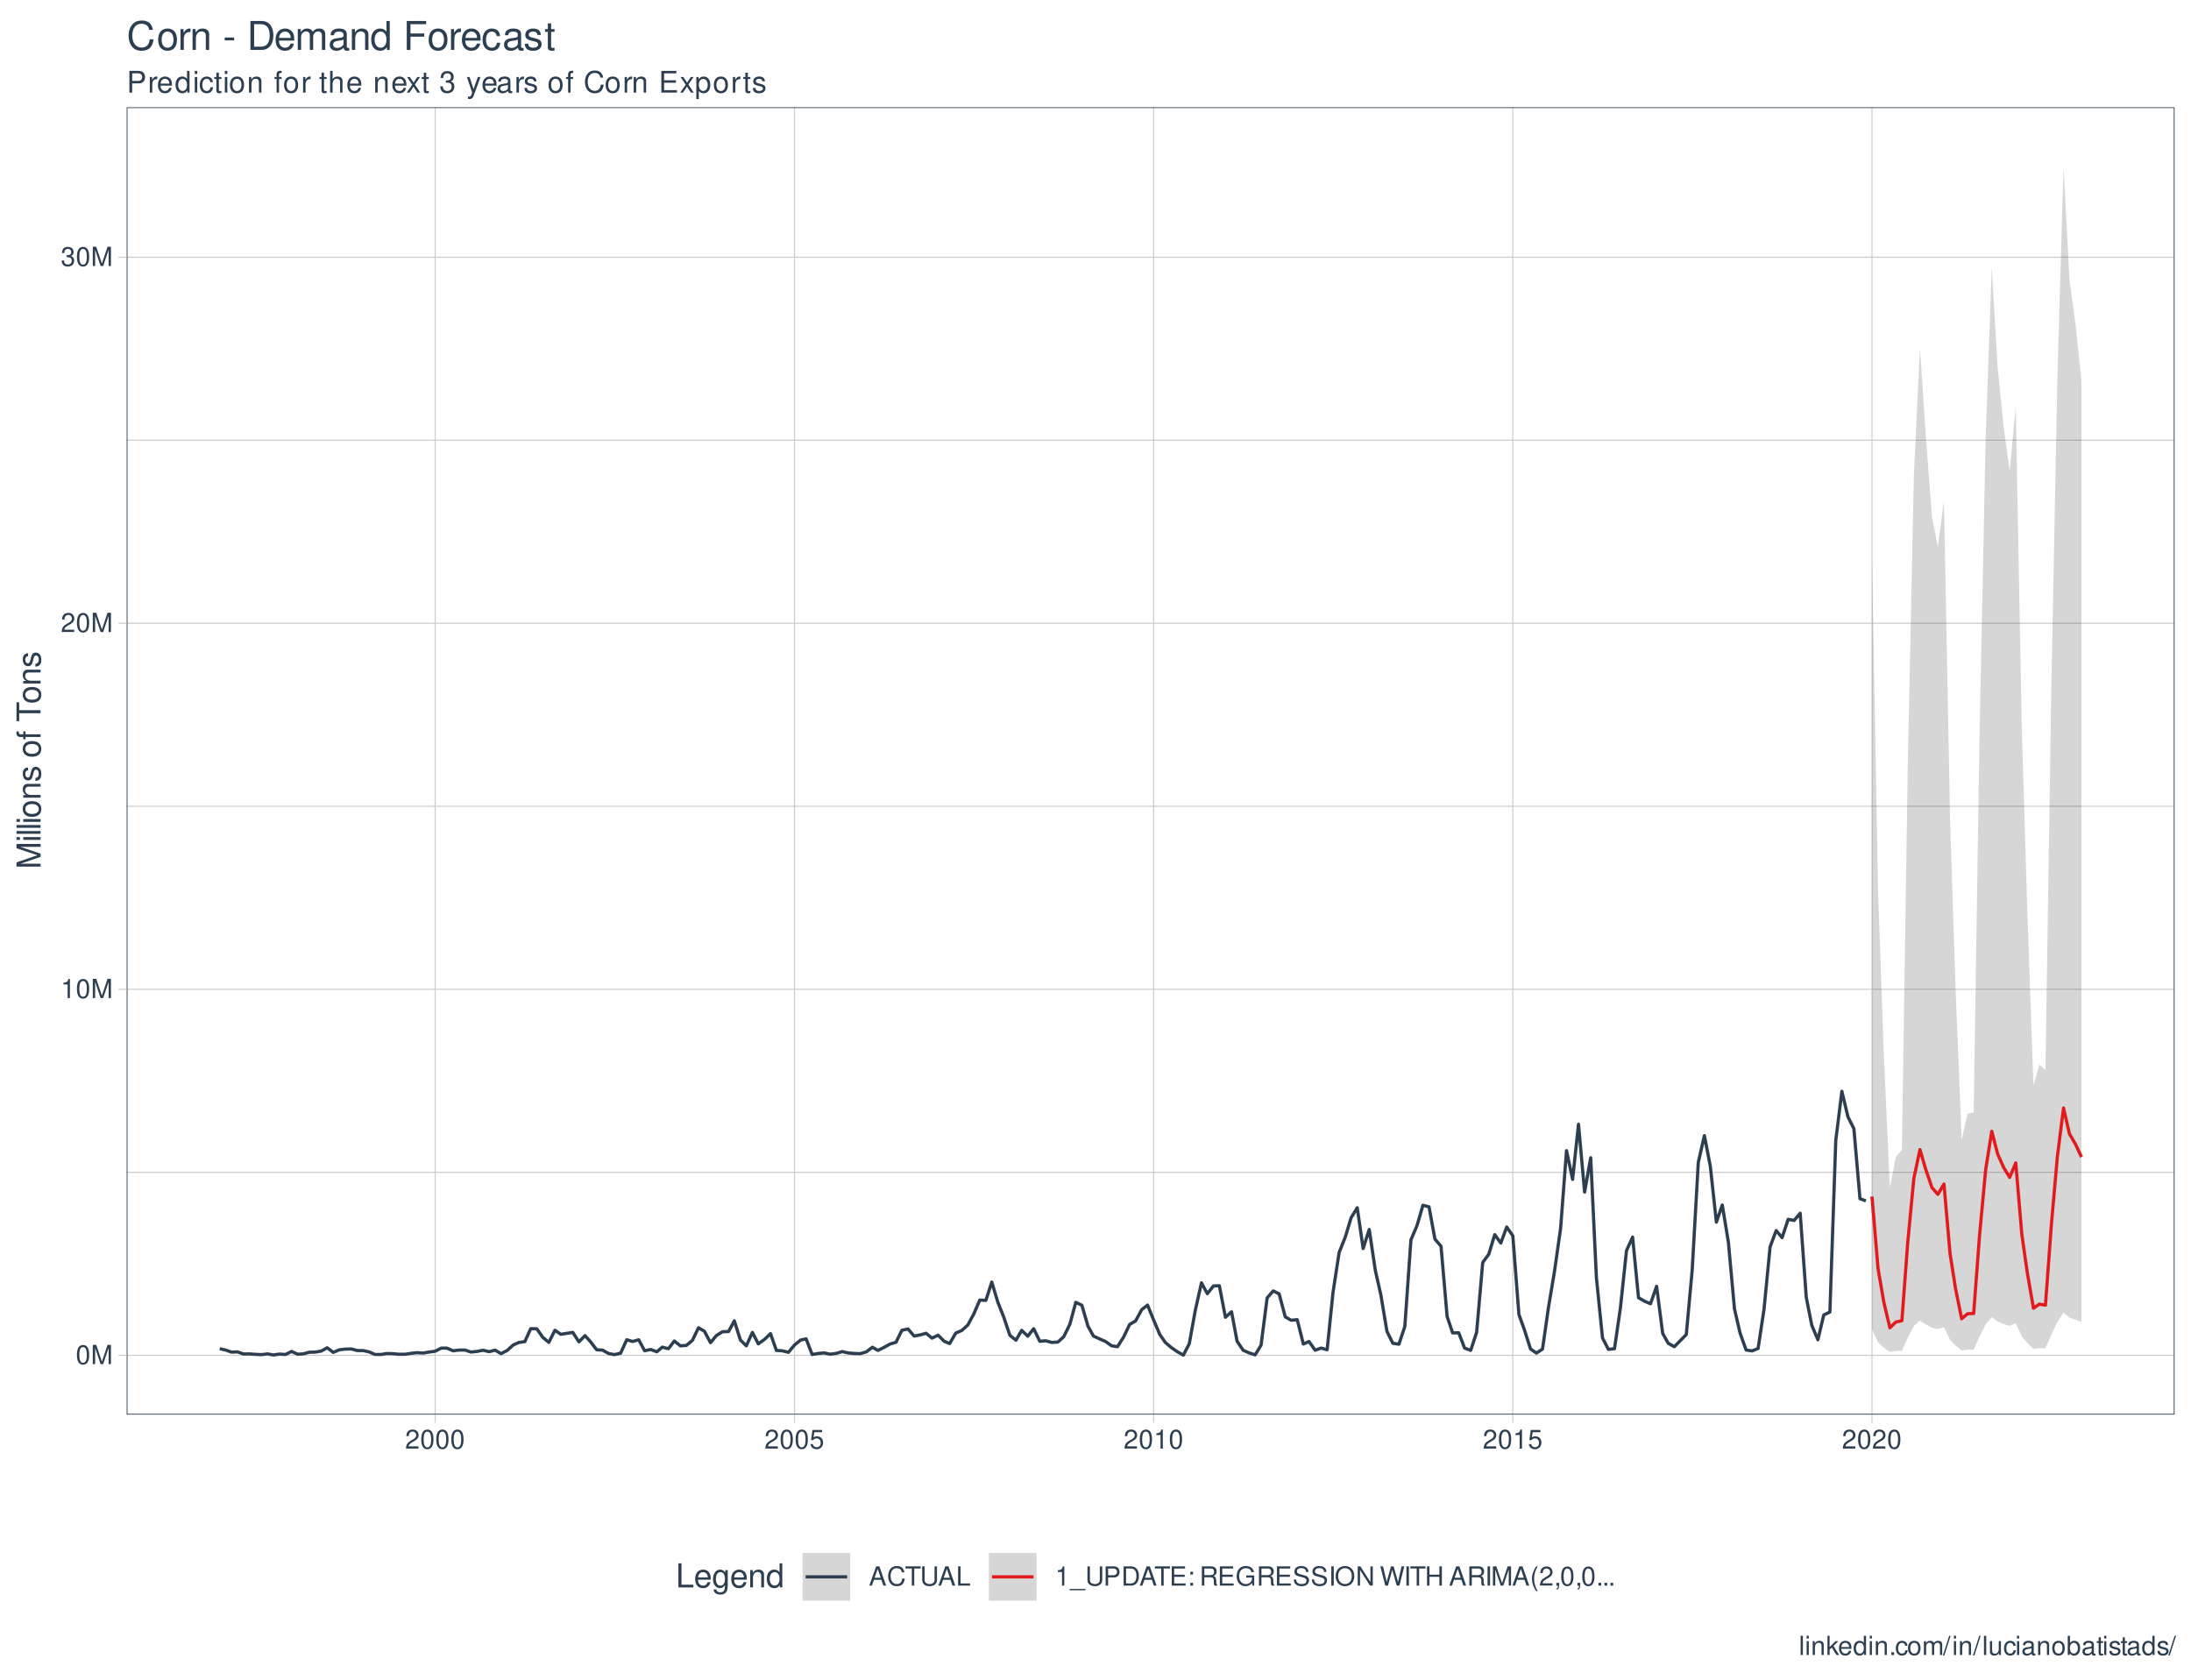 <?xml version="1.0" encoding="UTF-8"?>
<svg xmlns="http://www.w3.org/2000/svg" xmlns:xlink="http://www.w3.org/1999/xlink" width="729pt" height="559pt" viewBox="0 0 729 559" version="1.1">
<defs>
<g>
<symbol overflow="visible" id="glyph0-0">
<path style="stroke:none;" d=""/>
</symbol>
<symbol overflow="visible" id="glyph0-1">
<path style="stroke:none;" d="M 2.422 -6.359 C 1.844 -6.359 1.312 -6.094 0.984 -5.672 C 0.578 -5.109 0.375 -4.25 0.375 -3.078 C 0.375 -0.938 1.078 0.203 2.422 0.203 C 3.734 0.203 4.453 -0.938 4.453 -3.031 C 4.453 -4.25 4.266 -5.078 3.859 -5.672 C 3.531 -6.109 3.016 -6.359 2.422 -6.359 Z M 2.422 -5.672 C 3.25 -5.672 3.672 -4.828 3.672 -3.094 C 3.672 -1.281 3.266 -0.438 2.406 -0.438 C 1.578 -0.438 1.172 -1.312 1.172 -3.062 C 1.172 -4.828 1.578 -5.672 2.422 -5.672 Z M 2.422 -5.672 "/>
</symbol>
<symbol overflow="visible" id="glyph0-2">
<path style="stroke:none;" d="M 4.109 0 L 5.922 -5.375 L 5.922 0 L 6.688 0 L 6.688 -6.406 L 5.562 -6.406 L 3.688 -0.828 L 1.797 -6.406 L 0.656 -6.406 L 0.656 0 L 1.438 0 L 1.438 -5.375 L 3.25 0 Z M 4.109 0 "/>
</symbol>
<symbol overflow="visible" id="glyph0-3">
<path style="stroke:none;" d="M 2.281 -4.531 L 2.281 0 L 3.047 0 L 3.047 -6.359 L 2.547 -6.359 C 2.266 -5.391 2.094 -5.25 0.891 -5.094 L 0.891 -4.531 Z M 2.281 -4.531 "/>
</symbol>
<symbol overflow="visible" id="glyph0-4">
<path style="stroke:none;" d="M 4.453 -0.766 L 1.172 -0.766 C 1.25 -1.297 1.531 -1.625 2.297 -2.094 L 3.172 -2.594 C 4.047 -3.062 4.5 -3.719 4.5 -4.5 C 4.5 -5.031 4.281 -5.531 3.922 -5.875 C 3.547 -6.203 3.094 -6.359 2.5 -6.359 C 1.703 -6.359 1.125 -6.078 0.781 -5.531 C 0.547 -5.203 0.453 -4.797 0.438 -4.156 L 1.219 -4.156 C 1.234 -4.594 1.297 -4.844 1.406 -5.062 C 1.594 -5.438 2 -5.688 2.469 -5.688 C 3.172 -5.688 3.703 -5.172 3.703 -4.484 C 3.703 -3.969 3.406 -3.531 2.859 -3.219 L 2.047 -2.75 C 0.75 -2 0.375 -1.406 0.297 -0.016 L 4.453 -0.016 Z M 4.453 -0.766 "/>
</symbol>
<symbol overflow="visible" id="glyph0-5">
<path style="stroke:none;" d="M 1.938 -2.922 L 2.359 -2.922 C 3.203 -2.922 3.656 -2.531 3.656 -1.766 C 3.656 -0.969 3.172 -0.484 2.375 -0.484 C 1.516 -0.484 1.109 -0.922 1.062 -1.844 L 0.281 -1.844 C 0.312 -1.344 0.406 -1 0.547 -0.719 C 0.875 -0.109 1.484 0.203 2.344 0.203 C 3.625 0.203 4.453 -0.578 4.453 -1.781 C 4.453 -2.594 4.141 -3.031 3.391 -3.297 C 3.969 -3.531 4.266 -3.969 4.266 -4.609 C 4.266 -5.703 3.547 -6.359 2.359 -6.359 C 1.109 -6.359 0.438 -5.656 0.406 -4.312 L 1.188 -4.312 C 1.203 -4.703 1.234 -4.922 1.328 -5.109 C 1.5 -5.469 1.891 -5.688 2.375 -5.688 C 3.062 -5.688 3.469 -5.266 3.469 -4.578 C 3.469 -4.141 3.312 -3.859 2.969 -3.719 C 2.766 -3.625 2.484 -3.594 1.938 -3.578 Z M 1.938 -2.922 "/>
</symbol>
<symbol overflow="visible" id="glyph0-6">
<path style="stroke:none;" d="M 4.188 -6.234 L 0.969 -6.234 L 0.5 -2.844 L 1.219 -2.844 C 1.578 -3.266 1.875 -3.422 2.359 -3.422 C 3.203 -3.422 3.719 -2.844 3.719 -1.922 C 3.719 -1.031 3.203 -0.484 2.359 -0.484 C 1.688 -0.484 1.266 -0.828 1.078 -1.531 L 0.312 -1.531 C 0.406 -1.016 0.5 -0.781 0.688 -0.547 C 1.031 -0.078 1.672 0.203 2.375 0.203 C 3.641 0.203 4.516 -0.719 4.516 -2.031 C 4.516 -3.266 3.688 -4.109 2.5 -4.109 C 2.062 -4.109 1.703 -4 1.344 -3.734 L 1.594 -5.469 L 4.188 -5.469 Z M 4.188 -6.234 "/>
</symbol>
<symbol overflow="visible" id="glyph0-7">
<path style="stroke:none;" d="M 4.172 -1.922 L 4.828 0 L 5.75 0 L 3.5 -6.406 L 2.438 -6.406 L 0.156 0 L 1.016 0 L 1.703 -1.922 Z M 3.938 -2.609 L 1.906 -2.609 L 2.953 -5.531 Z M 3.938 -2.609 "/>
</symbol>
<symbol overflow="visible" id="glyph0-8">
<path style="stroke:none;" d="M 5.828 -4.422 C 5.562 -5.828 4.766 -6.516 3.359 -6.516 C 2.484 -6.516 1.797 -6.25 1.312 -5.719 C 0.734 -5.078 0.422 -4.172 0.422 -3.125 C 0.422 -2.078 0.75 -1.172 1.344 -0.547 C 1.844 -0.031 2.484 0.203 3.312 0.203 C 4.875 0.203 5.766 -0.641 5.953 -2.344 L 5.109 -2.344 C 5.047 -1.906 4.953 -1.594 4.828 -1.344 C 4.562 -0.812 4.016 -0.516 3.328 -0.516 C 2.047 -0.516 1.234 -1.547 1.234 -3.141 C 1.234 -4.781 2 -5.797 3.25 -5.797 C 3.781 -5.797 4.25 -5.641 4.516 -5.391 C 4.766 -5.172 4.891 -4.906 4.984 -4.422 Z M 5.828 -4.422 "/>
</symbol>
<symbol overflow="visible" id="glyph0-9">
<path style="stroke:none;" d="M 3.109 -5.688 L 5.219 -5.688 L 5.219 -6.406 L 0.188 -6.406 L 0.188 -5.688 L 2.297 -5.688 L 2.297 0 L 3.109 0 Z M 3.109 -5.688 "/>
</symbol>
<symbol overflow="visible" id="glyph0-10">
<path style="stroke:none;" d="M 4.859 -6.406 L 4.859 -1.906 C 4.859 -1.047 4.234 -0.516 3.203 -0.516 C 2.734 -0.516 2.344 -0.641 2.031 -0.859 C 1.719 -1.094 1.562 -1.422 1.562 -1.906 L 1.562 -6.406 L 0.75 -6.406 L 0.75 -1.906 C 0.75 -0.609 1.688 0.203 3.203 0.203 C 4.703 0.203 5.672 -0.625 5.672 -1.906 L 5.672 -6.406 Z M 4.859 -6.406 "/>
</symbol>
<symbol overflow="visible" id="glyph0-11">
<path style="stroke:none;" d="M 1.516 -6.406 L 0.703 -6.406 L 0.703 0 L 4.688 0 L 4.688 -0.719 L 1.516 -0.719 Z M 1.516 -6.406 "/>
</symbol>
<symbol overflow="visible" id="glyph0-12">
<path style="stroke:none;" d="M 5.078 1.109 L -0.188 1.109 L -0.188 1.547 L 5.078 1.547 Z M 5.078 1.109 "/>
</symbol>
<symbol overflow="visible" id="glyph0-13">
<path style="stroke:none;" d="M 1.625 -2.719 L 3.641 -2.719 C 4.141 -2.719 4.531 -2.875 4.875 -3.172 C 5.266 -3.531 5.422 -3.938 5.422 -4.531 C 5.422 -5.734 4.719 -6.406 3.453 -6.406 L 0.797 -6.406 L 0.797 0 L 1.625 0 Z M 1.625 -3.438 L 1.625 -5.688 L 3.328 -5.688 C 4.109 -5.688 4.578 -5.266 4.578 -4.562 C 4.578 -3.859 4.109 -3.438 3.328 -3.438 Z M 1.625 -3.438 "/>
</symbol>
<symbol overflow="visible" id="glyph0-14">
<path style="stroke:none;" d="M 0.781 0 L 3.25 0 C 4.875 0 5.875 -1.219 5.875 -3.203 C 5.875 -5.203 4.875 -6.406 3.25 -6.406 L 0.781 -6.406 Z M 1.594 -0.719 L 1.594 -5.688 L 3.109 -5.688 C 4.375 -5.688 5.047 -4.844 5.047 -3.203 C 5.047 -1.578 4.375 -0.719 3.109 -0.719 Z M 1.594 -0.719 "/>
</symbol>
<symbol overflow="visible" id="glyph0-15">
<path style="stroke:none;" d="M 1.609 -2.922 L 5.109 -2.922 L 5.109 -3.641 L 1.609 -3.641 L 1.609 -5.688 L 5.234 -5.688 L 5.234 -6.406 L 0.797 -6.406 L 0.797 0 L 5.391 0 L 5.391 -0.719 L 1.609 -0.719 Z M 1.609 -2.922 "/>
</symbol>
<symbol overflow="visible" id="glyph0-16">
<path style="stroke:none;" d="M 1.875 -0.922 L 0.969 -0.922 L 0.969 0 L 1.875 0 Z M 1.875 -4.609 L 0.969 -4.609 L 0.969 -3.688 L 1.875 -3.688 Z M 1.875 -4.609 "/>
</symbol>
<symbol overflow="visible" id="glyph0-17">
<path style="stroke:none;" d=""/>
</symbol>
<symbol overflow="visible" id="glyph0-18">
<path style="stroke:none;" d="M 1.641 -2.766 L 3.75 -2.766 C 4.484 -2.766 4.797 -2.406 4.797 -1.625 L 4.797 -1.047 C 4.797 -0.656 4.859 -0.266 4.984 0 L 5.969 0 L 5.969 -0.203 C 5.672 -0.406 5.609 -0.641 5.594 -1.5 C 5.578 -2.547 5.406 -2.875 4.719 -3.172 C 5.438 -3.531 5.734 -3.953 5.734 -4.703 C 5.734 -5.812 5.047 -6.406 3.781 -6.406 L 0.812 -6.406 L 0.812 0 L 1.641 0 Z M 1.641 -3.484 L 1.641 -5.688 L 3.609 -5.688 C 4.078 -5.688 4.344 -5.625 4.547 -5.438 C 4.766 -5.266 4.875 -4.969 4.875 -4.594 C 4.875 -3.828 4.484 -3.484 3.609 -3.484 Z M 1.641 -3.484 "/>
</symbol>
<symbol overflow="visible" id="glyph0-19">
<path style="stroke:none;" d="M 6.234 -3.391 L 3.562 -3.391 L 3.562 -2.672 L 5.516 -2.672 L 5.516 -2.484 C 5.516 -1.344 4.672 -0.516 3.5 -0.516 C 2.844 -0.516 2.266 -0.75 1.875 -1.172 C 1.453 -1.625 1.203 -2.391 1.203 -3.188 C 1.203 -4.766 2.109 -5.797 3.453 -5.797 C 4.438 -5.797 5.141 -5.297 5.312 -4.469 L 6.156 -4.469 C 5.922 -5.766 4.938 -6.516 3.469 -6.516 C 2.688 -6.516 2.047 -6.312 1.547 -5.906 C 0.797 -5.281 0.391 -4.297 0.391 -3.141 C 0.391 -1.172 1.594 0.203 3.328 0.203 C 4.203 0.203 4.875 -0.125 5.516 -0.812 L 5.719 0.031 L 6.234 0.031 Z M 6.234 -3.391 "/>
</symbol>
<symbol overflow="visible" id="glyph0-20">
<path style="stroke:none;" d="M 5.25 -4.531 C 5.25 -4.969 5.219 -5.094 5.078 -5.391 C 4.719 -6.125 3.969 -6.516 2.891 -6.516 C 1.484 -6.516 0.609 -5.797 0.609 -4.641 C 0.609 -3.859 1.031 -3.359 1.875 -3.141 L 3.469 -2.719 C 4.281 -2.5 4.641 -2.188 4.641 -1.688 C 4.641 -1.344 4.453 -0.984 4.188 -0.797 C 3.938 -0.609 3.531 -0.516 3.016 -0.516 C 2.312 -0.516 1.844 -0.688 1.531 -1.062 C 1.297 -1.344 1.188 -1.641 1.203 -2.047 L 0.422 -2.047 C 0.438 -1.453 0.547 -1.062 0.797 -0.719 C 1.234 -0.109 1.984 0.203 2.953 0.203 C 3.719 0.203 4.344 0.031 4.766 -0.297 C 5.188 -0.641 5.469 -1.203 5.469 -1.766 C 5.469 -2.547 4.969 -3.125 4.094 -3.375 L 2.484 -3.797 C 1.719 -4.016 1.438 -4.25 1.438 -4.75 C 1.438 -5.406 2 -5.828 2.875 -5.828 C 3.891 -5.828 4.453 -5.375 4.469 -4.531 Z M 5.25 -4.531 "/>
</symbol>
<symbol overflow="visible" id="glyph0-21">
<path style="stroke:none;" d="M 1.703 -6.406 L 0.875 -6.406 L 0.875 0 L 1.703 0 Z M 1.703 -6.406 "/>
</symbol>
<symbol overflow="visible" id="glyph0-22">
<path style="stroke:none;" d="M 3.422 -6.516 C 1.578 -6.516 0.328 -5.156 0.328 -3.156 C 0.328 -1.141 1.578 0.203 3.438 0.203 C 4.219 0.203 4.906 -0.031 5.422 -0.469 C 6.109 -1.062 6.531 -2.062 6.531 -3.109 C 6.531 -5.172 5.297 -6.516 3.422 -6.516 Z M 3.422 -5.797 C 4.812 -5.797 5.703 -4.75 5.703 -3.125 C 5.703 -1.578 4.781 -0.516 3.438 -0.516 C 2.062 -0.516 1.156 -1.578 1.156 -3.156 C 1.156 -4.734 2.062 -5.797 3.422 -5.797 Z M 3.422 -5.797 "/>
</symbol>
<symbol overflow="visible" id="glyph0-23">
<path style="stroke:none;" d="M 5.688 -6.406 L 4.906 -6.406 L 4.906 -1.172 L 1.562 -6.406 L 0.672 -6.406 L 0.672 0 L 1.438 0 L 1.438 -5.203 L 4.766 0 L 5.688 0 Z M 5.688 -6.406 "/>
</symbol>
<symbol overflow="visible" id="glyph0-24">
<path style="stroke:none;" d="M 6.547 0 L 8.172 -6.406 L 7.25 -6.406 L 6.078 -1.203 L 4.625 -6.406 L 3.734 -6.406 L 2.312 -1.203 L 1.109 -6.406 L 0.188 -6.406 L 1.844 0 L 2.734 0 L 4.172 -5.266 L 5.641 0 Z M 6.547 0 "/>
</symbol>
<symbol overflow="visible" id="glyph0-25">
<path style="stroke:none;" d="M 4.844 -2.922 L 4.844 0 L 5.672 0 L 5.672 -6.406 L 4.844 -6.406 L 4.844 -3.641 L 1.547 -3.641 L 1.547 -6.406 L 0.734 -6.406 L 0.734 0 L 1.547 0 L 1.547 -2.922 Z M 4.844 -2.922 "/>
</symbol>
<symbol overflow="visible" id="glyph0-26">
<path style="stroke:none;" d="M 2.078 -6.406 C 1.203 -5.266 0.641 -3.656 0.641 -2.281 C 0.641 -0.891 1.203 0.719 2.078 1.859 L 2.562 1.859 C 1.781 0.609 1.359 -0.875 1.359 -2.281 C 1.359 -3.672 1.781 -5.156 2.562 -6.406 Z M 2.078 -6.406 "/>
</symbol>
<symbol overflow="visible" id="glyph0-27">
<path style="stroke:none;" d="M 0.766 -0.922 L 0.766 0 L 1.297 0 L 1.297 0.156 C 1.297 0.766 1.172 0.938 0.766 0.953 L 0.766 1.297 C 1.344 1.312 1.688 0.891 1.688 0.141 L 1.688 -0.922 Z M 0.766 -0.922 "/>
</symbol>
<symbol overflow="visible" id="glyph0-28">
<path style="stroke:none;" d="M 1.688 -0.922 L 0.766 -0.922 L 0.766 0 L 1.688 0 Z M 1.688 -0.922 "/>
</symbol>
<symbol overflow="visible" id="glyph0-29">
<path style="stroke:none;" d="M 1.344 -6.406 L 0.594 -6.406 L 0.594 0 L 1.344 0 Z M 1.344 -6.406 "/>
</symbol>
<symbol overflow="visible" id="glyph0-30">
<path style="stroke:none;" d="M 1.312 -4.609 L 0.594 -4.609 L 0.594 0 L 1.312 0 Z M 1.312 -6.406 L 0.578 -6.406 L 0.578 -5.484 L 1.312 -5.484 Z M 1.312 -6.406 "/>
</symbol>
<symbol overflow="visible" id="glyph0-31">
<path style="stroke:none;" d="M 0.609 -4.609 L 0.609 0 L 1.359 0 L 1.359 -2.547 C 1.359 -3.484 1.844 -4.094 2.609 -4.094 C 3.188 -4.094 3.547 -3.75 3.547 -3.188 L 3.547 0 L 4.281 0 L 4.281 -3.484 C 4.281 -4.25 3.719 -4.734 2.828 -4.734 C 2.141 -4.734 1.703 -4.484 1.297 -3.828 L 1.297 -4.609 Z M 0.609 -4.609 "/>
</symbol>
<symbol overflow="visible" id="glyph0-32">
<path style="stroke:none;" d="M 1.234 -6.406 L 0.516 -6.406 L 0.516 0 L 1.234 0 L 1.234 -1.797 L 1.953 -2.5 L 3.516 0 L 4.422 0 L 2.531 -3.016 L 4.141 -4.609 L 3.188 -4.609 L 1.234 -2.656 Z M 1.234 -6.406 "/>
</symbol>
<symbol overflow="visible" id="glyph0-33">
<path style="stroke:none;" d="M 4.516 -2.062 C 4.516 -2.766 4.453 -3.188 4.328 -3.531 C 4.031 -4.281 3.328 -4.734 2.469 -4.734 C 1.172 -4.734 0.359 -3.766 0.359 -2.25 C 0.359 -0.719 1.141 0.203 2.453 0.203 C 3.5 0.203 4.234 -0.391 4.422 -1.406 L 3.672 -1.406 C 3.469 -0.797 3.062 -0.469 2.469 -0.469 C 2 -0.469 1.609 -0.688 1.359 -1.078 C 1.188 -1.344 1.125 -1.594 1.125 -2.062 Z M 1.141 -2.656 C 1.203 -3.516 1.719 -4.062 2.453 -4.062 C 3.203 -4.062 3.719 -3.484 3.719 -2.656 Z M 1.141 -2.656 "/>
</symbol>
<symbol overflow="visible" id="glyph0-34">
<path style="stroke:none;" d="M 4.359 -6.406 L 3.625 -6.406 L 3.625 -4.031 C 3.312 -4.5 2.828 -4.734 2.203 -4.734 C 1.016 -4.734 0.234 -3.781 0.234 -2.312 C 0.234 -0.75 0.984 0.203 2.234 0.203 C 2.875 0.203 3.312 -0.031 3.703 -0.609 L 3.703 0 L 4.359 0 Z M 2.328 -4.062 C 3.125 -4.062 3.625 -3.359 3.625 -2.25 C 3.625 -1.188 3.109 -0.484 2.344 -0.484 C 1.531 -0.484 1 -1.203 1 -2.266 C 1 -3.344 1.531 -4.062 2.328 -4.062 Z M 2.328 -4.062 "/>
</symbol>
<symbol overflow="visible" id="glyph0-35">
<path style="stroke:none;" d="M 4.141 -3.062 C 4.109 -3.516 4.016 -3.797 3.828 -4.062 C 3.516 -4.484 2.969 -4.734 2.328 -4.734 C 1.078 -4.734 0.266 -3.75 0.266 -2.219 C 0.266 -0.734 1.062 0.203 2.312 0.203 C 3.406 0.203 4.109 -0.453 4.203 -1.578 L 3.453 -1.578 C 3.328 -0.844 2.953 -0.469 2.328 -0.469 C 1.516 -0.469 1.031 -1.141 1.031 -2.219 C 1.031 -3.375 1.516 -4.062 2.312 -4.062 C 2.922 -4.062 3.312 -3.703 3.406 -3.062 Z M 4.141 -3.062 "/>
</symbol>
<symbol overflow="visible" id="glyph0-36">
<path style="stroke:none;" d="M 2.391 -4.734 C 1.094 -4.734 0.312 -3.812 0.312 -2.266 C 0.312 -0.719 1.094 0.203 2.406 0.203 C 3.703 0.203 4.484 -0.719 4.484 -2.234 C 4.484 -3.828 3.734 -4.734 2.391 -4.734 Z M 2.406 -4.062 C 3.234 -4.062 3.719 -3.391 3.719 -2.25 C 3.719 -1.156 3.203 -0.469 2.406 -0.469 C 1.578 -0.469 1.078 -1.156 1.078 -2.266 C 1.078 -3.391 1.578 -4.062 2.406 -4.062 Z M 2.406 -4.062 "/>
</symbol>
<symbol overflow="visible" id="glyph0-37">
<path style="stroke:none;" d="M 0.609 -4.609 L 0.609 0 L 1.359 0 L 1.359 -2.891 C 1.359 -3.562 1.844 -4.094 2.438 -4.094 C 2.984 -4.094 3.297 -3.766 3.297 -3.172 L 3.297 0 L 4.031 0 L 4.031 -2.891 C 4.031 -3.562 4.516 -4.094 5.109 -4.094 C 5.641 -4.094 5.969 -3.75 5.969 -3.172 L 5.969 0 L 6.703 0 L 6.703 -3.453 C 6.703 -4.281 6.234 -4.734 5.359 -4.734 C 4.75 -4.734 4.375 -4.562 3.953 -4.031 C 3.672 -4.531 3.312 -4.734 2.703 -4.734 C 2.094 -4.734 1.688 -4.516 1.297 -3.953 L 1.297 -4.609 Z M 0.609 -4.609 "/>
</symbol>
<symbol overflow="visible" id="glyph0-38">
<path style="stroke:none;" d="M 2.016 -6.406 L -0.078 0.172 L 0.406 0.172 L 2.5 -6.406 Z M 2.016 -6.406 "/>
</symbol>
<symbol overflow="visible" id="glyph0-39">
<path style="stroke:none;" d="M 4.234 0 L 4.234 -4.609 L 3.516 -4.609 L 3.516 -2 C 3.516 -1.062 3.016 -0.438 2.25 -0.438 C 1.672 -0.438 1.297 -0.797 1.297 -1.344 L 1.297 -4.609 L 0.578 -4.609 L 0.578 -1.062 C 0.578 -0.297 1.141 0.203 2.047 0.203 C 2.719 0.203 3.156 -0.031 3.578 -0.641 L 3.578 0 Z M 4.234 0 "/>
</symbol>
<symbol overflow="visible" id="glyph0-40">
<path style="stroke:none;" d="M 4.703 -0.438 C 4.625 -0.406 4.594 -0.406 4.547 -0.406 C 4.297 -0.406 4.156 -0.547 4.156 -0.781 L 4.156 -3.484 C 4.156 -4.297 3.547 -4.734 2.422 -4.734 C 1.734 -4.734 1.203 -4.547 0.891 -4.203 C 0.672 -3.969 0.594 -3.703 0.578 -3.25 L 1.312 -3.25 C 1.375 -3.812 1.703 -4.062 2.391 -4.062 C 3.062 -4.062 3.422 -3.812 3.422 -3.375 L 3.422 -3.188 C 3.406 -2.875 3.25 -2.75 2.656 -2.672 C 1.625 -2.547 1.453 -2.5 1.172 -2.391 C 0.641 -2.156 0.375 -1.766 0.375 -1.156 C 0.375 -0.328 0.953 0.203 1.875 0.203 C 2.469 0.203 2.922 0 3.453 -0.469 C 3.5 0 3.734 0.203 4.203 0.203 C 4.359 0.203 4.453 0.188 4.703 0.125 Z M 3.422 -1.453 C 3.422 -1.203 3.359 -1.062 3.125 -0.859 C 2.828 -0.578 2.469 -0.438 2.047 -0.438 C 1.469 -0.438 1.141 -0.719 1.141 -1.172 C 1.141 -1.656 1.453 -1.906 2.25 -2.016 C 3.031 -2.125 3.172 -2.156 3.422 -2.281 Z M 3.422 -1.453 "/>
</symbol>
<symbol overflow="visible" id="glyph0-41">
<path style="stroke:none;" d="M 0.469 -6.406 L 0.469 0 L 1.141 0 L 1.141 -0.594 C 1.484 -0.047 1.953 0.203 2.594 0.203 C 3.812 0.203 4.594 -0.797 4.594 -2.328 C 4.594 -3.812 3.859 -4.734 2.625 -4.734 C 2 -4.734 1.547 -4.5 1.203 -3.984 L 1.203 -6.406 Z M 2.484 -4.062 C 3.312 -4.062 3.828 -3.344 3.828 -2.25 C 3.828 -1.203 3.297 -0.484 2.484 -0.484 C 1.703 -0.484 1.203 -1.188 1.203 -2.266 C 1.203 -3.359 1.703 -4.062 2.484 -4.062 Z M 2.484 -4.062 "/>
</symbol>
<symbol overflow="visible" id="glyph0-42">
<path style="stroke:none;" d="M 2.234 -4.609 L 1.484 -4.609 L 1.484 -5.875 L 0.75 -5.875 L 0.75 -4.609 L 0.125 -4.609 L 0.125 -4.016 L 0.75 -4.016 L 0.75 -0.531 C 0.75 -0.047 1.062 0.203 1.641 0.203 C 1.828 0.203 1.984 0.188 2.234 0.141 L 2.234 -0.469 C 2.125 -0.453 2.031 -0.438 1.875 -0.438 C 1.562 -0.438 1.484 -0.531 1.484 -0.859 L 1.484 -4.016 L 2.234 -4.016 Z M 2.234 -4.609 "/>
</symbol>
<symbol overflow="visible" id="glyph0-43">
<path style="stroke:none;" d="M 3.859 -3.328 C 3.844 -4.234 3.25 -4.734 2.188 -4.734 C 1.109 -4.734 0.406 -4.188 0.406 -3.328 C 0.406 -2.609 0.781 -2.266 1.875 -2 L 2.562 -1.844 C 3.062 -1.719 3.266 -1.531 3.266 -1.203 C 3.266 -0.766 2.844 -0.469 2.203 -0.469 C 1.797 -0.469 1.469 -0.594 1.281 -0.781 C 1.172 -0.922 1.125 -1.047 1.078 -1.375 L 0.297 -1.375 C 0.328 -0.312 0.938 0.203 2.141 0.203 C 3.297 0.203 4.031 -0.375 4.031 -1.266 C 4.031 -1.938 3.656 -2.328 2.734 -2.547 L 2.031 -2.703 C 1.438 -2.844 1.172 -3.047 1.172 -3.375 C 1.172 -3.797 1.562 -4.062 2.156 -4.062 C 2.75 -4.062 3.062 -3.812 3.078 -3.328 Z M 3.859 -3.328 "/>
</symbol>
<symbol overflow="visible" id="glyph1-0">
<path style="stroke:none;" d=""/>
</symbol>
<symbol overflow="visible" id="glyph1-1">
<path style="stroke:none;" d="M 0 -5.141 L -6.719 -7.406 L 0 -7.406 L 0 -8.375 L -8.016 -8.375 L -8.016 -6.953 L -1.031 -4.625 L -8.016 -2.25 L -8.016 -0.828 L 0 -0.828 L 0 -1.797 L -6.719 -1.797 L 0 -4.062 Z M 0 -5.141 "/>
</symbol>
<symbol overflow="visible" id="glyph1-2">
<path style="stroke:none;" d="M -5.766 -1.656 L -5.766 -0.734 L 0 -0.734 L 0 -1.656 Z M -8.016 -1.656 L -8.016 -0.719 L -6.859 -0.719 L -6.859 -1.656 Z M -8.016 -1.656 "/>
</symbol>
<symbol overflow="visible" id="glyph1-3">
<path style="stroke:none;" d="M -8.016 -1.672 L -8.016 -0.75 L 0 -0.75 L 0 -1.672 Z M -8.016 -1.672 "/>
</symbol>
<symbol overflow="visible" id="glyph1-4">
<path style="stroke:none;" d="M -5.922 -2.984 C -5.922 -1.359 -4.781 -0.391 -2.844 -0.391 C -0.891 -0.391 0.25 -1.359 0.25 -3 C 0.25 -4.625 -0.906 -5.609 -2.797 -5.609 C -4.797 -5.609 -5.922 -4.656 -5.922 -2.984 Z M -5.078 -3 C -5.078 -4.031 -4.234 -4.656 -2.812 -4.656 C -1.438 -4.656 -0.594 -4.016 -0.594 -3 C -0.594 -1.984 -1.438 -1.359 -2.844 -1.359 C -4.234 -1.359 -5.078 -1.984 -5.078 -3 Z M -5.078 -3 "/>
</symbol>
<symbol overflow="visible" id="glyph1-5">
<path style="stroke:none;" d="M -5.766 -0.766 L 0 -0.766 L 0 -1.688 L -3.172 -1.688 C -4.359 -1.688 -5.125 -2.312 -5.125 -3.25 C -5.125 -3.984 -4.688 -4.438 -4 -4.438 L 0 -4.438 L 0 -5.359 L -4.359 -5.359 C -5.312 -5.359 -5.922 -4.641 -5.922 -3.531 C -5.922 -2.672 -5.594 -2.125 -4.797 -1.609 L -5.766 -1.609 Z M -5.766 -0.766 "/>
</symbol>
<symbol overflow="visible" id="glyph1-6">
<path style="stroke:none;" d="M -4.156 -4.812 C -5.297 -4.812 -5.922 -4.062 -5.922 -2.734 C -5.922 -1.391 -5.234 -0.516 -4.172 -0.516 C -3.266 -0.516 -2.844 -0.984 -2.516 -2.344 L -2.297 -3.203 C -2.141 -3.844 -1.906 -4.094 -1.5 -4.094 C -0.953 -4.094 -0.594 -3.547 -0.594 -2.75 C -0.594 -2.25 -0.734 -1.844 -0.984 -1.609 C -1.141 -1.469 -1.312 -1.391 -1.719 -1.344 L -1.719 -0.375 C -0.391 -0.422 0.25 -1.172 0.25 -2.672 C 0.25 -4.125 -0.469 -5.047 -1.578 -5.047 C -2.438 -5.047 -2.906 -4.562 -3.172 -3.422 L -3.391 -2.547 C -3.562 -1.797 -3.812 -1.469 -4.219 -1.469 C -4.75 -1.469 -5.078 -1.953 -5.078 -2.688 C -5.078 -3.438 -4.766 -3.828 -4.156 -3.844 Z M -4.156 -4.812 "/>
</symbol>
<symbol overflow="visible" id="glyph1-7">
<path style="stroke:none;" d=""/>
</symbol>
<symbol overflow="visible" id="glyph1-8">
<path style="stroke:none;" d="M -5.766 -2.844 L -5.766 -1.875 L -6.672 -1.875 C -7.047 -1.875 -7.25 -2.094 -7.25 -2.516 C -7.25 -2.594 -7.25 -2.625 -7.234 -2.844 L -8 -2.844 C -8.047 -2.625 -8.047 -2.516 -8.047 -2.328 C -8.047 -1.469 -7.562 -0.969 -6.75 -0.969 L -5.766 -0.969 L -5.766 -0.203 L -5.016 -0.203 L -5.016 -0.969 L 0 -0.969 L 0 -1.875 L -5.016 -1.875 L -5.016 -2.844 Z M -5.766 -2.844 "/>
</symbol>
<symbol overflow="visible" id="glyph1-9">
<path style="stroke:none;" d="M -7.109 -3.891 L -7.109 -6.516 L -8.016 -6.516 L -8.016 -0.234 L -7.109 -0.234 L -7.109 -2.875 L 0 -2.875 L 0 -3.891 Z M -7.109 -3.891 "/>
</symbol>
<symbol overflow="visible" id="glyph2-0">
<path style="stroke:none;" d=""/>
</symbol>
<symbol overflow="visible" id="glyph2-1">
<path style="stroke:none;" d="M 1.906 -8.016 L 0.875 -8.016 L 0.875 0 L 5.859 0 L 5.859 -0.906 L 1.906 -0.906 Z M 1.906 -8.016 "/>
</symbol>
<symbol overflow="visible" id="glyph2-2">
<path style="stroke:none;" d="M 5.641 -2.578 C 5.641 -3.453 5.578 -3.984 5.406 -4.406 C 5.031 -5.359 4.156 -5.922 3.078 -5.922 C 1.469 -5.922 0.438 -4.703 0.438 -2.812 C 0.438 -0.906 1.438 0.25 3.062 0.25 C 4.375 0.25 5.297 -0.5 5.516 -1.75 L 4.594 -1.75 C 4.344 -0.984 3.828 -0.594 3.094 -0.594 C 2.516 -0.594 2.016 -0.859 1.703 -1.344 C 1.484 -1.672 1.406 -2 1.391 -2.578 Z M 1.422 -3.328 C 1.5 -4.391 2.141 -5.078 3.062 -5.078 C 4 -5.078 4.656 -4.359 4.656 -3.328 Z M 1.422 -3.328 "/>
</symbol>
<symbol overflow="visible" id="glyph2-3">
<path style="stroke:none;" d="M 4.438 -5.766 L 4.438 -4.922 C 3.984 -5.625 3.469 -5.922 2.75 -5.922 C 1.359 -5.922 0.391 -4.625 0.391 -2.781 C 0.391 -1.812 0.609 -1.109 1.109 -0.531 C 1.547 -0.016 2.094 0.25 2.688 0.25 C 3.375 0.25 3.875 -0.062 4.359 -0.781 L 4.359 -0.484 C 4.359 1.062 3.922 1.625 2.781 1.625 C 2 1.625 1.594 1.312 1.5 0.656 L 0.578 0.656 C 0.656 1.734 1.5 2.391 2.766 2.391 C 3.609 2.391 4.312 2.125 4.688 1.656 C 5.125 1.125 5.297 0.406 5.297 -0.953 L 5.297 -5.766 Z M 2.844 -5.078 C 3.812 -5.078 4.359 -4.266 4.359 -2.812 C 4.359 -1.406 3.797 -0.594 2.844 -0.594 C 1.891 -0.594 1.344 -1.422 1.344 -2.844 C 1.344 -4.25 1.891 -5.078 2.844 -5.078 Z M 2.844 -5.078 "/>
</symbol>
<symbol overflow="visible" id="glyph2-4">
<path style="stroke:none;" d="M 0.766 -5.766 L 0.766 0 L 1.688 0 L 1.688 -3.172 C 1.688 -4.359 2.312 -5.125 3.25 -5.125 C 3.984 -5.125 4.438 -4.688 4.438 -4 L 4.438 0 L 5.359 0 L 5.359 -4.359 C 5.359 -5.312 4.641 -5.922 3.531 -5.922 C 2.672 -5.922 2.125 -5.594 1.609 -4.797 L 1.609 -5.766 Z M 0.766 -5.766 "/>
</symbol>
<symbol overflow="visible" id="glyph2-5">
<path style="stroke:none;" d="M 5.438 -8.016 L 4.531 -8.016 L 4.531 -5.031 C 4.141 -5.625 3.531 -5.922 2.766 -5.922 C 1.266 -5.922 0.281 -4.734 0.281 -2.891 C 0.281 -0.953 1.234 0.25 2.797 0.25 C 3.594 0.25 4.141 -0.047 4.625 -0.766 L 4.625 0 L 5.438 0 Z M 2.922 -5.078 C 3.906 -5.078 4.531 -4.203 4.531 -2.812 C 4.531 -1.484 3.891 -0.609 2.922 -0.609 C 1.906 -0.609 1.25 -1.5 1.25 -2.844 C 1.25 -4.188 1.906 -5.078 2.922 -5.078 Z M 2.922 -5.078 "/>
</symbol>
<symbol overflow="visible" id="glyph3-0">
<path style="stroke:none;" d=""/>
</symbol>
<symbol overflow="visible" id="glyph3-1">
<path style="stroke:none;" d="M 1.828 -3.062 L 4.094 -3.062 C 4.656 -3.062 5.109 -3.234 5.484 -3.578 C 5.922 -3.969 6.109 -4.438 6.109 -5.109 C 6.109 -6.453 5.312 -7.219 3.891 -7.219 L 0.906 -7.219 L 0.906 0 L 1.828 0 Z M 1.828 -3.875 L 1.828 -6.406 L 3.75 -6.406 C 4.625 -6.406 5.156 -5.938 5.156 -5.141 C 5.156 -4.344 4.625 -3.875 3.75 -3.875 Z M 1.828 -3.875 "/>
</symbol>
<symbol overflow="visible" id="glyph3-2">
<path style="stroke:none;" d="M 0.688 -5.188 L 0.688 0 L 1.516 0 L 1.516 -2.688 C 1.531 -3.938 2.047 -4.5 3.188 -4.469 L 3.188 -5.312 C 3.047 -5.328 2.969 -5.344 2.859 -5.344 C 2.328 -5.344 1.922 -5.016 1.453 -4.25 L 1.453 -5.188 Z M 0.688 -5.188 "/>
</symbol>
<symbol overflow="visible" id="glyph3-3">
<path style="stroke:none;" d="M 5.078 -2.312 C 5.078 -3.109 5.016 -3.594 4.875 -3.969 C 4.531 -4.828 3.75 -5.344 2.781 -5.344 C 1.328 -5.344 0.391 -4.234 0.391 -2.531 C 0.391 -0.812 1.281 0.234 2.75 0.234 C 3.938 0.234 4.766 -0.453 4.969 -1.578 L 4.141 -1.578 C 3.906 -0.891 3.453 -0.531 2.781 -0.531 C 2.266 -0.531 1.812 -0.766 1.531 -1.203 C 1.344 -1.5 1.266 -1.797 1.266 -2.312 Z M 1.281 -2.984 C 1.344 -3.953 1.938 -4.578 2.766 -4.578 C 3.609 -4.578 4.188 -3.922 4.188 -2.984 Z M 1.281 -2.984 "/>
</symbol>
<symbol overflow="visible" id="glyph3-4">
<path style="stroke:none;" d="M 4.906 -7.219 L 4.078 -7.219 L 4.078 -4.531 C 3.734 -5.062 3.188 -5.344 2.484 -5.344 C 1.141 -5.344 0.25 -4.266 0.25 -2.609 C 0.25 -0.859 1.109 0.234 2.516 0.234 C 3.234 0.234 3.719 -0.047 4.172 -0.688 L 4.172 0 L 4.906 0 Z M 2.625 -4.562 C 3.516 -4.562 4.078 -3.781 4.078 -2.531 C 4.078 -1.344 3.5 -0.547 2.641 -0.547 C 1.719 -0.547 1.125 -1.344 1.125 -2.562 C 1.125 -3.766 1.719 -4.562 2.625 -4.562 Z M 2.625 -4.562 "/>
</symbol>
<symbol overflow="visible" id="glyph3-5">
<path style="stroke:none;" d="M 1.484 -5.188 L 0.656 -5.188 L 0.656 0 L 1.484 0 Z M 1.484 -7.219 L 0.656 -7.219 L 0.656 -6.188 L 1.484 -6.188 Z M 1.484 -7.219 "/>
</symbol>
<symbol overflow="visible" id="glyph3-6">
<path style="stroke:none;" d="M 4.672 -3.453 C 4.625 -3.953 4.516 -4.281 4.312 -4.562 C 3.969 -5.047 3.344 -5.344 2.609 -5.344 C 1.203 -5.344 0.312 -4.234 0.312 -2.5 C 0.312 -0.828 1.203 0.234 2.609 0.234 C 3.844 0.234 4.625 -0.516 4.719 -1.781 L 3.891 -1.781 C 3.75 -0.953 3.328 -0.531 2.625 -0.531 C 1.719 -0.531 1.172 -1.281 1.172 -2.5 C 1.172 -3.797 1.703 -4.578 2.609 -4.578 C 3.297 -4.578 3.734 -4.172 3.828 -3.453 Z M 4.672 -3.453 "/>
</symbol>
<symbol overflow="visible" id="glyph3-7">
<path style="stroke:none;" d="M 2.516 -5.188 L 1.672 -5.188 L 1.672 -6.625 L 0.844 -6.625 L 0.844 -5.188 L 0.141 -5.188 L 0.141 -4.516 L 0.844 -4.516 L 0.844 -0.594 C 0.844 -0.062 1.203 0.234 1.844 0.234 C 2.062 0.234 2.234 0.203 2.516 0.156 L 2.516 -0.531 C 2.391 -0.5 2.281 -0.5 2.125 -0.5 C 1.766 -0.5 1.672 -0.594 1.672 -0.953 L 1.672 -4.516 L 2.516 -4.516 Z M 2.516 -5.188 "/>
</symbol>
<symbol overflow="visible" id="glyph3-8">
<path style="stroke:none;" d="M 2.688 -5.344 C 1.234 -5.344 0.359 -4.297 0.359 -2.562 C 0.359 -0.797 1.234 0.234 2.703 0.234 C 4.172 0.234 5.047 -0.812 5.047 -2.516 C 5.047 -4.312 4.203 -5.344 2.688 -5.344 Z M 2.703 -4.578 C 3.641 -4.578 4.188 -3.812 4.188 -2.531 C 4.188 -1.297 3.609 -0.531 2.703 -0.531 C 1.781 -0.531 1.219 -1.297 1.219 -2.562 C 1.219 -3.812 1.781 -4.578 2.703 -4.578 Z M 2.703 -4.578 "/>
</symbol>
<symbol overflow="visible" id="glyph3-9">
<path style="stroke:none;" d="M 0.688 -5.188 L 0.688 0 L 1.531 0 L 1.531 -2.859 C 1.531 -3.922 2.078 -4.609 2.938 -4.609 C 3.594 -4.609 4 -4.219 4 -3.594 L 4 0 L 4.828 0 L 4.828 -3.922 C 4.828 -4.781 4.188 -5.344 3.188 -5.344 C 2.406 -5.344 1.906 -5.047 1.453 -4.312 L 1.453 -5.188 Z M 0.688 -5.188 "/>
</symbol>
<symbol overflow="visible" id="glyph3-10">
<path style="stroke:none;" d=""/>
</symbol>
<symbol overflow="visible" id="glyph3-11">
<path style="stroke:none;" d="M 2.562 -5.188 L 1.688 -5.188 L 1.688 -6 C 1.688 -6.344 1.875 -6.531 2.266 -6.531 C 2.344 -6.531 2.375 -6.531 2.562 -6.516 L 2.562 -7.203 C 2.375 -7.234 2.266 -7.25 2.094 -7.25 C 1.328 -7.25 0.875 -6.812 0.875 -6.078 L 0.875 -5.188 L 0.172 -5.188 L 0.172 -4.516 L 0.875 -4.516 L 0.875 0 L 1.688 0 L 1.688 -4.516 L 2.562 -4.516 Z M 2.562 -5.188 "/>
</symbol>
<symbol overflow="visible" id="glyph3-12">
<path style="stroke:none;" d="M 0.688 -7.219 L 0.688 0 L 1.516 0 L 1.516 -2.859 C 1.516 -3.922 2.078 -4.609 2.922 -4.609 C 3.203 -4.609 3.453 -4.531 3.656 -4.391 C 3.891 -4.203 4 -3.969 4 -3.594 L 4 0 L 4.812 0 L 4.812 -3.922 C 4.812 -4.797 4.188 -5.344 3.188 -5.344 C 2.453 -5.344 2 -5.109 1.516 -4.484 L 1.516 -7.219 Z M 0.688 -7.219 "/>
</symbol>
<symbol overflow="visible" id="glyph3-13">
<path style="stroke:none;" d="M 2.891 -2.688 L 4.641 -5.188 L 3.703 -5.188 L 2.453 -3.312 L 1.203 -5.188 L 0.266 -5.188 L 2 -2.641 L 0.172 0 L 1.109 0 L 2.422 -1.984 L 3.719 0 L 4.688 0 Z M 2.891 -2.688 "/>
</symbol>
<symbol overflow="visible" id="glyph3-14">
<path style="stroke:none;" d="M 2.188 -3.297 L 2.672 -3.297 C 3.609 -3.297 4.125 -2.859 4.125 -1.984 C 4.125 -1.094 3.578 -0.547 2.672 -0.547 C 1.719 -0.547 1.25 -1.031 1.188 -2.078 L 0.312 -2.078 C 0.359 -1.5 0.453 -1.125 0.625 -0.812 C 0.984 -0.125 1.672 0.234 2.641 0.234 C 4.078 0.234 5.016 -0.641 5.016 -2 C 5.016 -2.906 4.672 -3.406 3.828 -3.703 C 4.484 -3.969 4.797 -4.469 4.797 -5.188 C 4.797 -6.422 4 -7.156 2.672 -7.156 C 1.25 -7.156 0.5 -6.375 0.469 -4.859 L 1.344 -4.859 C 1.344 -5.297 1.391 -5.531 1.5 -5.75 C 1.688 -6.156 2.125 -6.406 2.672 -6.406 C 3.453 -6.406 3.906 -5.938 3.906 -5.156 C 3.906 -4.656 3.734 -4.344 3.344 -4.188 C 3.109 -4.078 2.797 -4.047 2.188 -4.031 Z M 2.188 -3.297 "/>
</symbol>
<symbol overflow="visible" id="glyph3-15">
<path style="stroke:none;" d="M 3.844 -5.188 L 2.406 -1.156 L 1.078 -5.188 L 0.203 -5.188 L 1.953 0.016 L 1.641 0.844 C 1.5 1.203 1.312 1.344 0.969 1.344 C 0.828 1.344 0.719 1.328 0.531 1.281 L 0.531 2.031 C 0.703 2.125 0.875 2.156 1.094 2.156 C 1.359 2.156 1.641 2.078 1.859 1.906 C 2.125 1.719 2.266 1.5 2.422 1.094 L 4.734 -5.188 Z M 3.844 -5.188 "/>
</symbol>
<symbol overflow="visible" id="glyph3-16">
<path style="stroke:none;" d="M 5.297 -0.484 C 5.203 -0.469 5.172 -0.469 5.125 -0.469 C 4.828 -0.469 4.672 -0.609 4.672 -0.875 L 4.672 -3.922 C 4.672 -4.844 4 -5.344 2.719 -5.344 C 1.969 -5.344 1.359 -5.125 1 -4.734 C 0.766 -4.469 0.656 -4.172 0.641 -3.656 L 1.469 -3.656 C 1.547 -4.297 1.922 -4.578 2.688 -4.578 C 3.453 -4.578 3.859 -4.297 3.859 -3.797 L 3.859 -3.594 C 3.844 -3.234 3.672 -3.094 2.984 -3.016 C 1.828 -2.859 1.641 -2.828 1.328 -2.688 C 0.719 -2.438 0.422 -1.984 0.422 -1.312 C 0.422 -0.359 1.062 0.234 2.125 0.234 C 2.781 0.234 3.297 0 3.891 -0.531 C 3.938 0 4.203 0.234 4.734 0.234 C 4.906 0.234 5.016 0.203 5.297 0.141 Z M 3.859 -1.641 C 3.859 -1.359 3.781 -1.188 3.531 -0.953 C 3.188 -0.656 2.781 -0.5 2.297 -0.5 C 1.656 -0.5 1.281 -0.797 1.281 -1.328 C 1.281 -1.875 1.641 -2.156 2.531 -2.281 C 3.406 -2.391 3.578 -2.438 3.859 -2.562 Z M 3.859 -1.641 "/>
</symbol>
<symbol overflow="visible" id="glyph3-17">
<path style="stroke:none;" d="M 4.344 -3.75 C 4.328 -4.766 3.656 -5.344 2.453 -5.344 C 1.25 -5.344 0.469 -4.719 0.469 -3.75 C 0.469 -2.938 0.875 -2.562 2.109 -2.266 L 2.875 -2.078 C 3.453 -1.938 3.688 -1.719 3.688 -1.359 C 3.688 -0.859 3.203 -0.531 2.484 -0.531 C 2.031 -0.531 1.656 -0.656 1.453 -0.875 C 1.312 -1.031 1.266 -1.172 1.203 -1.547 L 0.344 -1.547 C 0.375 -0.344 1.047 0.234 2.406 0.234 C 3.719 0.234 4.547 -0.422 4.547 -1.422 C 4.547 -2.188 4.109 -2.609 3.078 -2.859 L 2.281 -3.047 C 1.609 -3.203 1.328 -3.422 1.328 -3.797 C 1.328 -4.281 1.75 -4.578 2.422 -4.578 C 3.094 -4.578 3.453 -4.297 3.469 -3.75 Z M 4.344 -3.75 "/>
</symbol>
<symbol overflow="visible" id="glyph3-18">
<path style="stroke:none;" d="M 6.562 -4.984 C 6.266 -6.562 5.359 -7.344 3.781 -7.344 C 2.797 -7.344 2.016 -7.031 1.484 -6.438 C 0.828 -5.719 0.469 -4.703 0.469 -3.531 C 0.469 -2.344 0.844 -1.312 1.516 -0.609 C 2.078 -0.047 2.797 0.234 3.734 0.234 C 5.5 0.234 6.484 -0.719 6.703 -2.641 L 5.75 -2.641 C 5.672 -2.141 5.578 -1.797 5.422 -1.516 C 5.125 -0.922 4.516 -0.578 3.75 -0.578 C 2.312 -0.578 1.391 -1.734 1.391 -3.531 C 1.391 -5.391 2.266 -6.531 3.672 -6.531 C 4.25 -6.531 4.797 -6.359 5.094 -6.078 C 5.359 -5.828 5.516 -5.531 5.609 -4.984 Z M 6.562 -4.984 "/>
</symbol>
<symbol overflow="visible" id="glyph3-19">
<path style="stroke:none;" d="M 1.812 -3.281 L 5.75 -3.281 L 5.75 -4.094 L 1.812 -4.094 L 1.812 -6.406 L 5.891 -6.406 L 5.891 -7.219 L 0.891 -7.219 L 0.891 0 L 6.078 0 L 6.078 -0.812 L 1.812 -0.812 Z M 1.812 -3.281 "/>
</symbol>
<symbol overflow="visible" id="glyph3-20">
<path style="stroke:none;" d="M 0.531 2.156 L 1.359 2.156 L 1.359 -0.547 C 1.797 -0.016 2.281 0.234 2.969 0.234 C 4.312 0.234 5.188 -0.859 5.188 -2.5 C 5.188 -4.25 4.328 -5.344 2.953 -5.344 C 2.25 -5.344 1.688 -5.016 1.297 -4.406 L 1.297 -5.188 L 0.531 -5.188 Z M 2.812 -4.562 C 3.719 -4.562 4.312 -3.766 4.312 -2.531 C 4.312 -1.344 3.719 -0.547 2.812 -0.547 C 1.938 -0.547 1.359 -1.344 1.359 -2.562 C 1.359 -3.781 1.938 -4.562 2.812 -4.562 Z M 2.812 -4.562 "/>
</symbol>
<symbol overflow="visible" id="glyph4-0">
<path style="stroke:none;" d=""/>
</symbol>
<symbol overflow="visible" id="glyph4-1">
<path style="stroke:none;" d="M 8.734 -6.641 C 8.359 -8.75 7.141 -9.781 5.031 -9.781 C 3.734 -9.781 2.688 -9.375 1.984 -8.578 C 1.109 -7.625 0.641 -6.266 0.641 -4.703 C 0.641 -3.109 1.125 -1.75 2.016 -0.812 C 2.766 -0.047 3.719 0.297 4.984 0.297 C 7.328 0.297 8.641 -0.969 8.938 -3.516 L 7.672 -3.516 C 7.562 -2.859 7.438 -2.406 7.234 -2.016 C 6.844 -1.234 6.016 -0.781 4.984 -0.781 C 3.078 -0.781 1.859 -2.312 1.859 -4.719 C 1.859 -7.188 3.016 -8.703 4.891 -8.703 C 5.672 -8.703 6.391 -8.469 6.781 -8.094 C 7.141 -7.766 7.344 -7.375 7.484 -6.641 Z M 8.734 -6.641 "/>
</symbol>
<symbol overflow="visible" id="glyph4-2">
<path style="stroke:none;" d="M 3.594 -7.109 C 1.641 -7.109 0.469 -5.734 0.469 -3.406 C 0.469 -1.062 1.641 0.297 3.609 0.297 C 5.562 0.297 6.734 -1.078 6.734 -3.359 C 6.734 -5.75 5.594 -7.109 3.594 -7.109 Z M 3.609 -6.094 C 4.844 -6.094 5.578 -5.078 5.578 -3.359 C 5.578 -1.734 4.812 -0.719 3.609 -0.719 C 2.375 -0.719 1.625 -1.734 1.625 -3.406 C 1.625 -5.078 2.375 -6.094 3.609 -6.094 Z M 3.609 -6.094 "/>
</symbol>
<symbol overflow="visible" id="glyph4-3">
<path style="stroke:none;" d="M 0.906 -6.922 L 0.906 0 L 2.016 0 L 2.016 -3.594 C 2.031 -5.25 2.719 -6 4.234 -5.953 L 4.234 -7.078 C 4.047 -7.109 3.953 -7.109 3.812 -7.109 C 3.109 -7.109 2.562 -6.688 1.922 -5.672 L 1.922 -6.922 Z M 0.906 -6.922 "/>
</symbol>
<symbol overflow="visible" id="glyph4-4">
<path style="stroke:none;" d="M 0.922 -6.922 L 0.922 0 L 2.031 0 L 2.031 -3.812 C 2.031 -5.234 2.766 -6.156 3.906 -6.156 C 4.781 -6.156 5.328 -5.625 5.328 -4.797 L 5.328 0 L 6.438 0 L 6.438 -5.234 C 6.438 -6.375 5.578 -7.109 4.234 -7.109 C 3.203 -7.109 2.547 -6.719 1.938 -5.75 L 1.938 -6.922 Z M 0.922 -6.922 "/>
</symbol>
<symbol overflow="visible" id="glyph4-5">
<path style="stroke:none;" d=""/>
</symbol>
<symbol overflow="visible" id="glyph4-6">
<path style="stroke:none;" d="M 3.75 -4.125 L 0.609 -4.125 L 0.609 -3.172 L 3.75 -3.172 Z M 3.75 -4.125 "/>
</symbol>
<symbol overflow="visible" id="glyph4-7">
<path style="stroke:none;" d="M 1.172 0 L 4.891 0 C 7.312 0 8.812 -1.828 8.812 -4.812 C 8.812 -7.797 7.328 -9.625 4.891 -9.625 L 1.172 -9.625 Z M 2.406 -1.078 L 2.406 -8.547 L 4.672 -8.547 C 6.578 -8.547 7.578 -7.266 7.578 -4.812 C 7.578 -2.359 6.578 -1.078 4.672 -1.078 Z M 2.406 -1.078 "/>
</symbol>
<symbol overflow="visible" id="glyph4-8">
<path style="stroke:none;" d="M 6.766 -3.094 C 6.766 -4.141 6.688 -4.781 6.5 -5.297 C 6.047 -6.438 4.984 -7.109 3.703 -7.109 C 1.766 -7.109 0.531 -5.656 0.531 -3.359 C 0.531 -1.078 1.719 0.297 3.672 0.297 C 5.25 0.297 6.344 -0.594 6.625 -2.094 L 5.516 -2.094 C 5.219 -1.188 4.594 -0.719 3.703 -0.719 C 3.016 -0.719 2.422 -1.031 2.047 -1.609 C 1.781 -2 1.688 -2.406 1.672 -3.094 Z M 1.703 -3.984 C 1.797 -5.266 2.578 -6.094 3.688 -6.094 C 4.812 -6.094 5.578 -5.234 5.578 -3.984 Z M 1.703 -3.984 "/>
</symbol>
<symbol overflow="visible" id="glyph4-9">
<path style="stroke:none;" d="M 0.922 -6.922 L 0.922 0 L 2.031 0 L 2.031 -4.344 C 2.031 -5.344 2.766 -6.156 3.656 -6.156 C 4.469 -6.156 4.938 -5.656 4.938 -4.766 L 4.938 0 L 6.047 0 L 6.047 -4.344 C 6.047 -5.344 6.766 -6.156 7.672 -6.156 C 8.469 -6.156 8.953 -5.641 8.953 -4.766 L 8.953 0 L 10.062 0 L 10.062 -5.188 C 10.062 -6.438 9.344 -7.109 8.047 -7.109 C 7.125 -7.109 6.578 -6.844 5.922 -6.062 C 5.516 -6.797 4.969 -7.109 4.062 -7.109 C 3.141 -7.109 2.516 -6.766 1.938 -5.938 L 1.938 -6.922 Z M 0.922 -6.922 "/>
</symbol>
<symbol overflow="visible" id="glyph4-10">
<path style="stroke:none;" d="M 7.062 -0.641 C 6.938 -0.625 6.891 -0.625 6.828 -0.625 C 6.438 -0.625 6.234 -0.812 6.234 -1.156 L 6.234 -5.234 C 6.234 -6.453 5.328 -7.109 3.625 -7.109 C 2.609 -7.109 1.812 -6.828 1.328 -6.312 C 1.016 -5.953 0.891 -5.562 0.859 -4.875 L 1.969 -4.875 C 2.062 -5.719 2.562 -6.094 3.594 -6.094 C 4.594 -6.094 5.141 -5.734 5.141 -5.062 L 5.141 -4.781 C 5.125 -4.297 4.891 -4.125 3.984 -4.016 C 2.422 -3.812 2.188 -3.766 1.766 -3.594 C 0.969 -3.25 0.547 -2.641 0.547 -1.75 C 0.547 -0.484 1.422 0.297 2.828 0.297 C 3.703 0.297 4.391 0 5.172 -0.719 C 5.25 0 5.594 0.297 6.312 0.297 C 6.547 0.297 6.688 0.281 7.062 0.188 Z M 5.141 -2.172 C 5.141 -1.812 5.031 -1.578 4.703 -1.281 C 4.25 -0.875 3.703 -0.656 3.062 -0.656 C 2.203 -0.656 1.703 -1.062 1.703 -1.766 C 1.703 -2.5 2.172 -2.859 3.359 -3.031 C 4.547 -3.188 4.766 -3.25 5.141 -3.422 Z M 5.141 -2.172 "/>
</symbol>
<symbol overflow="visible" id="glyph4-11">
<path style="stroke:none;" d="M 6.531 -9.625 L 5.438 -9.625 L 5.438 -6.047 C 4.984 -6.75 4.234 -7.109 3.312 -7.109 C 1.516 -7.109 0.344 -5.672 0.344 -3.469 C 0.344 -1.141 1.484 0.297 3.359 0.297 C 4.297 0.297 4.969 -0.047 5.562 -0.906 L 5.562 0 L 6.531 0 Z M 3.5 -6.094 C 4.688 -6.094 5.438 -5.047 5.438 -3.375 C 5.438 -1.781 4.672 -0.719 3.516 -0.719 C 2.297 -0.719 1.484 -1.797 1.484 -3.406 C 1.484 -5.016 2.297 -6.094 3.5 -6.094 Z M 3.5 -6.094 "/>
</symbol>
<symbol overflow="visible" id="glyph4-12">
<path style="stroke:none;" d="M 2.422 -4.391 L 7.016 -4.391 L 7.016 -5.469 L 2.422 -5.469 L 2.422 -8.547 L 7.641 -8.547 L 7.641 -9.625 L 1.188 -9.625 L 1.188 0 L 2.422 0 Z M 2.422 -4.391 "/>
</symbol>
<symbol overflow="visible" id="glyph4-13">
<path style="stroke:none;" d="M 6.219 -4.594 C 6.172 -5.266 6.016 -5.703 5.75 -6.094 C 5.281 -6.734 4.453 -7.109 3.484 -7.109 C 1.609 -7.109 0.406 -5.641 0.406 -3.344 C 0.406 -1.109 1.594 0.297 3.469 0.297 C 5.125 0.297 6.172 -0.688 6.297 -2.375 L 5.188 -2.375 C 5 -1.266 4.438 -0.719 3.5 -0.719 C 2.281 -0.719 1.562 -1.703 1.562 -3.344 C 1.562 -5.062 2.266 -6.094 3.469 -6.094 C 4.391 -6.094 4.984 -5.562 5.109 -4.594 Z M 6.219 -4.594 "/>
</symbol>
<symbol overflow="visible" id="glyph4-14">
<path style="stroke:none;" d="M 5.781 -4.984 C 5.766 -6.344 4.875 -7.109 3.281 -7.109 C 1.656 -7.109 0.625 -6.281 0.625 -5 C 0.625 -3.922 1.172 -3.406 2.812 -3.016 L 3.844 -2.766 C 4.609 -2.578 4.906 -2.297 4.906 -1.812 C 4.906 -1.156 4.266 -0.719 3.297 -0.719 C 2.703 -0.719 2.203 -0.891 1.922 -1.172 C 1.75 -1.375 1.672 -1.578 1.609 -2.062 L 0.453 -2.062 C 0.5 -0.469 1.406 0.297 3.203 0.297 C 4.953 0.297 6.062 -0.547 6.062 -1.891 C 6.062 -2.922 5.484 -3.484 4.109 -3.812 L 3.047 -4.062 C 2.156 -4.281 1.766 -4.562 1.766 -5.062 C 1.766 -5.703 2.344 -6.094 3.234 -6.094 C 4.125 -6.094 4.594 -5.719 4.625 -4.984 Z M 5.781 -4.984 "/>
</symbol>
<symbol overflow="visible" id="glyph4-15">
<path style="stroke:none;" d="M 3.359 -6.922 L 2.219 -6.922 L 2.219 -8.812 L 1.125 -8.812 L 1.125 -6.922 L 0.188 -6.922 L 0.188 -6.016 L 1.125 -6.016 L 1.125 -0.797 C 1.125 -0.078 1.594 0.297 2.453 0.297 C 2.75 0.297 2.984 0.281 3.359 0.219 L 3.359 -0.719 C 3.188 -0.672 3.047 -0.656 2.828 -0.656 C 2.344 -0.656 2.219 -0.797 2.219 -1.281 L 2.219 -6.016 L 3.359 -6.016 Z M 3.359 -6.922 "/>
</symbol>
</g>
<clipPath id="clip1">
  <path d="M 42.152 35.703 L 723.523 35.703 L 723.523 470.672 L 42.152 470.672 Z M 42.152 35.703 "/>
</clipPath>
<clipPath id="clip2">
  <path d="M 42.152 389 L 723.523 389 L 723.523 391 L 42.152 391 Z M 42.152 389 "/>
</clipPath>
<clipPath id="clip3">
  <path d="M 42.152 268 L 723.523 268 L 723.523 269 L 42.152 269 Z M 42.152 268 "/>
</clipPath>
<clipPath id="clip4">
  <path d="M 42.152 146 L 723.523 146 L 723.523 147 L 42.152 147 Z M 42.152 146 "/>
</clipPath>
<clipPath id="clip5">
  <path d="M 42.152 450 L 723.523 450 L 723.523 452 L 42.152 452 Z M 42.152 450 "/>
</clipPath>
<clipPath id="clip6">
  <path d="M 42.152 328 L 723.523 328 L 723.523 330 L 42.152 330 Z M 42.152 328 "/>
</clipPath>
<clipPath id="clip7">
  <path d="M 42.152 207 L 723.523 207 L 723.523 208 L 42.152 208 Z M 42.152 207 "/>
</clipPath>
<clipPath id="clip8">
  <path d="M 42.152 85 L 723.523 85 L 723.523 86 L 42.152 86 Z M 42.152 85 "/>
</clipPath>
<clipPath id="clip9">
  <path d="M 144 35.703 L 145 35.703 L 145 470.672 L 144 470.672 Z M 144 35.703 "/>
</clipPath>
<clipPath id="clip10">
  <path d="M 264 35.703 L 265 35.703 L 265 470.672 L 264 470.672 Z M 264 35.703 "/>
</clipPath>
<clipPath id="clip11">
  <path d="M 383 35.703 L 385 35.703 L 385 470.672 L 383 470.672 Z M 383 35.703 "/>
</clipPath>
<clipPath id="clip12">
  <path d="M 503 35.703 L 504 35.703 L 504 470.672 L 503 470.672 Z M 503 35.703 "/>
</clipPath>
<clipPath id="clip13">
  <path d="M 622 35.703 L 624 35.703 L 624 470.672 L 622 470.672 Z M 622 35.703 "/>
</clipPath>
<clipPath id="clip14">
  <path d="M 42.152 35.703 L 723.523 35.703 L 723.523 470.672 L 42.152 470.672 Z M 42.152 35.703 "/>
</clipPath>
</defs>
<g id="surface30325">
<rect x="0" y="0" width="729" height="559" style="fill:rgb(100%,100%,100%);fill-opacity:1;stroke:none;"/>
<rect x="0" y="0" width="729" height="559" style="fill:rgb(100%,100%,100%);fill-opacity:1;stroke:none;"/>
<path style="fill:none;stroke-width:1.067;stroke-linecap:round;stroke-linejoin:round;stroke:rgb(100%,100%,100%);stroke-opacity:1;stroke-miterlimit:10;" d="M 0 559 L 729 559 L 729 0 L 0 0 Z M 0 559 "/>
<g clip-path="url(#clip1)" clip-rule="nonzero">
<path style=" stroke:none;fill-rule:nonzero;fill:rgb(100%,100%,100%);fill-opacity:1;" d="M 42.152 470.672 L 723.523 470.672 L 723.523 35.703 L 42.152 35.703 Z M 42.152 470.672 "/>
</g>
<g clip-path="url(#clip2)" clip-rule="nonzero">
<path style="fill:none;stroke-width:0.356;stroke-linecap:butt;stroke-linejoin:round;stroke:rgb(80%,80%,80%);stroke-opacity:1;stroke-miterlimit:10;" d="M 42.152 390.074 L 723.52 390.074 "/>
</g>
<g clip-path="url(#clip3)" clip-rule="nonzero">
<path style="fill:none;stroke-width:0.356;stroke-linecap:butt;stroke-linejoin:round;stroke:rgb(80%,80%,80%);stroke-opacity:1;stroke-miterlimit:10;" d="M 42.152 268.277 L 723.52 268.277 "/>
</g>
<g clip-path="url(#clip4)" clip-rule="nonzero">
<path style="fill:none;stroke-width:0.356;stroke-linecap:butt;stroke-linejoin:round;stroke:rgb(80%,80%,80%);stroke-opacity:1;stroke-miterlimit:10;" d="M 42.152 146.484 L 723.52 146.484 "/>
</g>
<g clip-path="url(#clip5)" clip-rule="nonzero">
<path style="fill:none;stroke-width:0.356;stroke-linecap:butt;stroke-linejoin:round;stroke:rgb(80%,80%,80%);stroke-opacity:1;stroke-miterlimit:10;" d="M 42.152 450.973 L 723.52 450.973 "/>
</g>
<g clip-path="url(#clip6)" clip-rule="nonzero">
<path style="fill:none;stroke-width:0.356;stroke-linecap:butt;stroke-linejoin:round;stroke:rgb(80%,80%,80%);stroke-opacity:1;stroke-miterlimit:10;" d="M 42.152 329.176 L 723.52 329.176 "/>
</g>
<g clip-path="url(#clip7)" clip-rule="nonzero">
<path style="fill:none;stroke-width:0.356;stroke-linecap:butt;stroke-linejoin:round;stroke:rgb(80%,80%,80%);stroke-opacity:1;stroke-miterlimit:10;" d="M 42.152 207.379 L 723.52 207.379 "/>
</g>
<g clip-path="url(#clip8)" clip-rule="nonzero">
<path style="fill:none;stroke-width:0.356;stroke-linecap:butt;stroke-linejoin:round;stroke:rgb(80%,80%,80%);stroke-opacity:1;stroke-miterlimit:10;" d="M 42.152 85.586 L 723.52 85.586 "/>
</g>
<g clip-path="url(#clip9)" clip-rule="nonzero">
<path style="fill:none;stroke-width:0.356;stroke-linecap:butt;stroke-linejoin:round;stroke:rgb(80%,80%,80%);stroke-opacity:1;stroke-miterlimit:10;" d="M 144.781 470.672 L 144.781 35.703 "/>
</g>
<g clip-path="url(#clip10)" clip-rule="nonzero">
<path style="fill:none;stroke-width:0.356;stroke-linecap:butt;stroke-linejoin:round;stroke:rgb(80%,80%,80%);stroke-opacity:1;stroke-miterlimit:10;" d="M 264.348 470.672 L 264.348 35.703 "/>
</g>
<g clip-path="url(#clip11)" clip-rule="nonzero">
<path style="fill:none;stroke-width:0.356;stroke-linecap:butt;stroke-linejoin:round;stroke:rgb(80%,80%,80%);stroke-opacity:1;stroke-miterlimit:10;" d="M 383.852 470.672 L 383.852 35.703 "/>
</g>
<g clip-path="url(#clip12)" clip-rule="nonzero">
<path style="fill:none;stroke-width:0.356;stroke-linecap:butt;stroke-linejoin:round;stroke:rgb(80%,80%,80%);stroke-opacity:1;stroke-miterlimit:10;" d="M 503.352 470.672 L 503.352 35.703 "/>
</g>
<g clip-path="url(#clip13)" clip-rule="nonzero">
<path style="fill:none;stroke-width:0.356;stroke-linecap:butt;stroke-linejoin:round;stroke:rgb(80%,80%,80%);stroke-opacity:1;stroke-miterlimit:10;" d="M 622.852 470.672 L 622.852 35.703 "/>
</g>
<path style=" stroke:none;fill-rule:nonzero;fill:rgb(20%,20%,20%);fill-opacity:0.2;" d="M 622.852 185.227 L 624.879 296.387 L 626.777 350.516 L 628.809 395.184 L 630.77 385.059 L 632.801 382.598 L 634.762 254.773 L 636.789 158.199 L 638.82 115.809 L 640.781 145.434 L 642.812 171.906 L 644.773 182.016 L 646.805 166.602 L 648.832 272.754 L 650.664 328.695 L 652.695 379.254 L 654.656 370.578 L 656.688 370.125 L 658.648 244.191 L 660.68 145.465 L 662.707 89.074 L 664.672 122.359 L 666.699 142.387 L 668.664 156.801 L 670.691 135.32 L 672.719 243.258 L 674.551 303.363 L 676.582 361.16 L 678.543 354.266 L 680.574 356.035 L 682.535 228.285 L 684.566 124.922 L 686.594 55.473 L 688.559 92.961 L 690.586 108.047 L 692.551 126.672 L 692.551 439.895 L 690.586 439.09 L 688.559 438.43 L 686.594 436.762 L 684.566 439.816 L 682.535 444.074 L 680.574 448.645 L 678.543 448.59 L 676.582 448.805 L 674.551 446.879 L 672.719 444.656 L 670.691 440.262 L 668.664 441.172 L 666.699 440.562 L 664.672 439.707 L 662.707 438.258 L 660.68 440.695 L 658.648 444.691 L 656.688 449.082 L 654.656 449.094 L 652.695 449.352 L 650.664 447.754 L 648.832 445.77 L 646.805 441.582 L 644.773 442.219 L 642.812 441.801 L 640.781 440.691 L 638.82 439.426 L 636.789 441.23 L 634.762 445.098 L 632.801 449.449 L 630.77 449.52 L 628.809 449.801 L 626.777 448.469 L 624.879 446.633 L 622.852 442.348 Z M 622.852 185.227 "/>
<path style="fill:none;stroke-width:1.067;stroke-linecap:butt;stroke-linejoin:round;stroke:rgb(17.255%,24.314%,31.373%);stroke-opacity:1;stroke-miterlimit:10;" d="M 73.121 448.758 L 75.152 449.234 L 76.984 449.895 L 79.012 449.816 L 80.977 450.52 L 83.004 450.492 L 84.969 450.637 L 86.996 450.734 L 89.023 450.488 L 90.988 450.848 L 93.016 450.555 L 94.98 450.684 L 97.008 449.672 L 99.039 450.594 L 100.871 450.484 L 102.898 449.941 L 104.863 449.891 L 106.891 449.547 L 108.855 448.453 L 110.883 449.984 L 112.91 449.129 L 114.875 448.898 L 116.902 448.855 L 118.867 449.367 L 120.895 449.398 L 122.926 449.867 L 124.758 450.676 L 126.785 450.68 L 128.75 450.348 L 130.777 450.418 L 132.742 450.609 L 134.77 450.617 L 136.801 450.289 L 138.762 450.086 L 140.793 450.203 L 142.754 449.875 L 144.781 449.609 L 146.812 448.57 L 148.711 448.574 L 150.738 449.465 L 152.703 449.219 L 154.73 449.211 L 156.695 449.883 L 158.723 449.66 L 160.75 449.277 L 162.715 449.758 L 164.742 449.242 L 166.707 450.406 L 168.734 449.352 L 170.766 447.527 L 172.598 446.695 L 174.625 446.402 L 176.59 442.09 L 178.617 442.145 L 180.582 444.961 L 182.609 446.664 L 184.637 442.629 L 186.602 443.969 L 188.629 443.641 L 190.594 443.34 L 192.621 446.484 L 194.652 444.41 L 196.484 446.453 L 198.512 449.117 L 200.477 449.227 L 202.504 450.367 L 204.469 450.727 L 206.496 450.242 L 208.527 445.781 L 210.488 446.359 L 212.52 445.805 L 214.48 449.434 L 216.512 449.027 L 218.539 449.789 L 220.371 448.238 L 222.398 448.77 L 224.363 446.195 L 226.391 447.809 L 228.355 447.684 L 230.383 445.992 L 232.414 441.797 L 234.375 442.953 L 236.406 446.762 L 238.367 444.375 L 240.398 443.121 L 242.426 443.043 L 244.324 439.48 L 246.352 445.891 L 248.316 447.805 L 250.344 443.352 L 252.309 447.145 L 254.336 445.699 L 256.363 443.742 L 258.328 449.336 L 260.355 449.469 L 262.32 449.977 L 264.348 447.543 L 266.379 445.887 L 268.211 445.484 L 270.238 450.699 L 272.203 450.34 L 274.23 450.16 L 276.195 450.594 L 278.223 450.324 L 280.254 449.719 L 282.215 450.172 L 284.246 450.352 L 286.207 450.41 L 288.238 449.824 L 290.266 448.281 L 292.098 449.328 L 294.125 448.344 L 296.09 447.223 L 298.117 446.625 L 300.082 442.641 L 302.109 442.191 L 304.141 444.551 L 306.102 444.188 L 308.133 443.629 L 310.094 445.254 L 312.125 444.258 L 314.152 446.293 L 315.984 447.051 L 318.012 443.543 L 319.977 442.719 L 322.004 440.898 L 323.969 437.285 L 325.996 432.578 L 328.027 432.68 L 329.988 426.582 L 332.02 433.324 L 333.98 438.27 L 336.012 444.305 L 338.039 445.941 L 339.938 442.656 L 341.965 444.605 L 343.93 442.109 L 345.957 446.289 L 347.922 446.125 L 349.949 446.676 L 351.98 446.555 L 353.941 444.777 L 355.973 440.621 L 357.934 433.336 L 359.965 434.312 L 361.992 441.254 L 363.824 444.566 L 365.852 445.5 L 367.816 446.348 L 369.844 447.789 L 371.809 448.094 L 373.836 444.918 L 375.867 440.68 L 377.828 439.543 L 379.859 435.797 L 381.82 434.242 L 383.852 439.23 L 385.879 444.012 L 387.711 446.664 L 389.738 448.398 L 391.703 449.75 L 393.73 450.902 L 395.695 447.121 L 397.723 435.914 L 399.754 426.848 L 401.715 430.457 L 403.746 427.883 L 405.707 427.809 L 407.738 438.309 L 409.766 436.473 L 411.598 446.246 L 413.629 449.281 L 415.59 450.141 L 417.617 450.809 L 419.582 447.602 L 421.609 431.852 L 423.641 429.535 L 425.602 430.527 L 427.633 438.16 L 429.594 439.293 L 431.625 439.113 L 433.652 447.211 L 435.551 446.359 L 437.578 449.27 L 439.543 448.555 L 441.57 449.117 L 443.535 429.961 L 445.562 416.75 L 447.594 411.66 L 449.555 405.184 L 451.586 401.863 L 453.547 415.434 L 455.578 409.086 L 457.605 422.707 L 459.438 430.805 L 461.465 442.977 L 463.43 446.949 L 465.457 447.266 L 467.422 441.359 L 469.449 412.57 L 471.48 407.77 L 473.441 401.035 L 475.473 401.562 L 477.434 412.285 L 479.465 414.676 L 481.492 438.035 L 483.324 443.508 L 485.355 443.469 L 487.316 448.574 L 489.344 449.305 L 491.309 443.324 L 493.336 420.09 L 495.367 417.301 L 497.328 410.816 L 499.359 413.613 L 501.32 408.273 L 503.352 411.191 L 505.379 437.367 L 507.211 442.488 L 509.242 448.844 L 511.203 450.219 L 513.234 448.895 L 515.195 435.16 L 517.227 422.961 L 519.254 408.672 L 521.219 382.867 L 523.246 392.426 L 525.207 374.074 L 527.238 396.664 L 529.266 385.215 L 531.164 425.152 L 533.191 445.18 L 535.156 448.992 L 537.184 448.762 L 539.148 435.188 L 541.176 416.121 L 543.207 411.633 L 545.168 431.781 L 547.199 432.969 L 549.16 433.809 L 551.191 428.004 L 553.219 443.68 L 555.051 446.953 L 557.082 448.098 L 559.043 446.113 L 561.07 444.051 L 563.035 422.59 L 565.062 386.801 L 567.094 377.863 L 569.055 388 L 571.086 406.652 L 573.047 400.949 L 575.078 413.332 L 577.105 435.523 L 578.938 443.473 L 580.969 449.188 L 582.93 449.496 L 584.961 448.699 L 586.922 435.73 L 588.953 414.871 L 590.98 409.445 L 592.945 411.812 L 594.973 405.699 L 596.938 406.098 L 598.965 403.68 L 600.992 431.691 L 602.824 440.977 L 604.855 445.797 L 606.816 437.52 L 608.848 436.566 L 610.809 379.453 L 612.84 363.109 L 614.867 371.648 L 616.832 375.531 L 618.859 398.848 L 620.824 399.574 "/>
<path style="fill:none;stroke-width:1.067;stroke-linecap:butt;stroke-linejoin:round;stroke:rgb(89.02%,10.196%,10.98%);stroke-opacity:1;stroke-miterlimit:10;" d="M 622.852 398.113 L 624.879 422.125 L 626.777 433.188 L 628.809 441.805 L 630.77 439.906 L 632.801 439.441 L 634.762 413.305 L 636.789 392.086 L 638.82 382.516 L 640.781 389.219 L 642.812 395.152 L 644.773 397.402 L 646.805 393.969 L 648.832 417.145 L 650.664 428.793 L 652.695 438.805 L 654.656 437.133 L 656.688 437.043 L 658.648 411.027 L 660.68 389.227 L 662.707 376.41 L 664.672 384.004 L 666.699 388.531 L 668.664 391.773 L 670.691 386.938 L 672.719 410.824 L 674.551 423.578 L 676.582 435.293 L 678.543 433.934 L 680.574 434.281 L 682.535 407.578 L 684.566 384.582 L 686.594 368.668 L 688.559 377.301 L 690.586 380.746 L 692.551 384.98 "/>
<g clip-path="url(#clip14)" clip-rule="nonzero">
<path style="fill:none;stroke-width:0.533;stroke-linecap:round;stroke-linejoin:round;stroke:rgb(17.255%,24.314%,31.373%);stroke-opacity:1;stroke-miterlimit:10;" d="M 42.152 470.672 L 723.523 470.672 L 723.523 35.703 L 42.152 35.703 Z M 42.152 470.672 "/>
</g>
<g style="fill:rgb(17.255%,24.314%,31.373%);fill-opacity:1;">
  <use xlink:href="#glyph0-1" x="25.219" y="453.888"/>
  <use xlink:href="#glyph0-2" x="30.219" y="453.888"/>
</g>
<g style="fill:rgb(17.255%,24.314%,31.373%);fill-opacity:1;">
  <use xlink:href="#glyph0-3" x="20.219" y="332.091"/>
  <use xlink:href="#glyph0-1" x="25.219" y="332.091"/>
  <use xlink:href="#glyph0-2" x="30.219" y="332.091"/>
</g>
<g style="fill:rgb(17.255%,24.314%,31.373%);fill-opacity:1;">
  <use xlink:href="#glyph0-4" x="20.219" y="210.294"/>
  <use xlink:href="#glyph0-1" x="25.219" y="210.294"/>
  <use xlink:href="#glyph0-2" x="30.219" y="210.294"/>
</g>
<g style="fill:rgb(17.255%,24.314%,31.373%);fill-opacity:1;">
  <use xlink:href="#glyph0-5" x="20.219" y="88.501"/>
  <use xlink:href="#glyph0-1" x="25.219" y="88.501"/>
  <use xlink:href="#glyph0-2" x="30.219" y="88.501"/>
</g>
<path style="fill:none;stroke-width:0.356;stroke-linecap:butt;stroke-linejoin:round;stroke:rgb(80%,80%,80%);stroke-opacity:1;stroke-miterlimit:10;" d="M 39.41 450.973 L 42.152 450.973 "/>
<path style="fill:none;stroke-width:0.356;stroke-linecap:butt;stroke-linejoin:round;stroke:rgb(80%,80%,80%);stroke-opacity:1;stroke-miterlimit:10;" d="M 39.41 329.176 L 42.152 329.176 "/>
<path style="fill:none;stroke-width:0.356;stroke-linecap:butt;stroke-linejoin:round;stroke:rgb(80%,80%,80%);stroke-opacity:1;stroke-miterlimit:10;" d="M 39.41 207.379 L 42.152 207.379 "/>
<path style="fill:none;stroke-width:0.356;stroke-linecap:butt;stroke-linejoin:round;stroke:rgb(80%,80%,80%);stroke-opacity:1;stroke-miterlimit:10;" d="M 39.41 85.586 L 42.152 85.586 "/>
<path style="fill:none;stroke-width:0.356;stroke-linecap:butt;stroke-linejoin:round;stroke:rgb(80%,80%,80%);stroke-opacity:1;stroke-miterlimit:10;" d="M 144.781 473.41 L 144.781 470.672 "/>
<path style="fill:none;stroke-width:0.356;stroke-linecap:butt;stroke-linejoin:round;stroke:rgb(80%,80%,80%);stroke-opacity:1;stroke-miterlimit:10;" d="M 264.348 473.41 L 264.348 470.672 "/>
<path style="fill:none;stroke-width:0.356;stroke-linecap:butt;stroke-linejoin:round;stroke:rgb(80%,80%,80%);stroke-opacity:1;stroke-miterlimit:10;" d="M 383.852 473.41 L 383.852 470.672 "/>
<path style="fill:none;stroke-width:0.356;stroke-linecap:butt;stroke-linejoin:round;stroke:rgb(80%,80%,80%);stroke-opacity:1;stroke-miterlimit:10;" d="M 503.352 473.41 L 503.352 470.672 "/>
<path style="fill:none;stroke-width:0.356;stroke-linecap:butt;stroke-linejoin:round;stroke:rgb(80%,80%,80%);stroke-opacity:1;stroke-miterlimit:10;" d="M 622.852 473.41 L 622.852 470.672 "/>
<g style="fill:rgb(17.255%,24.314%,31.373%);fill-opacity:1;">
  <use xlink:href="#glyph0-4" x="134.781" y="482.021"/>
  <use xlink:href="#glyph0-1" x="139.781" y="482.021"/>
  <use xlink:href="#glyph0-1" x="144.781" y="482.021"/>
  <use xlink:href="#glyph0-1" x="149.781" y="482.021"/>
</g>
<g style="fill:rgb(17.255%,24.314%,31.373%);fill-opacity:1;">
  <use xlink:href="#glyph0-4" x="254.348" y="482.021"/>
  <use xlink:href="#glyph0-1" x="259.348" y="482.021"/>
  <use xlink:href="#glyph0-1" x="264.348" y="482.021"/>
  <use xlink:href="#glyph0-6" x="269.348" y="482.021"/>
</g>
<g style="fill:rgb(17.255%,24.314%,31.373%);fill-opacity:1;">
  <use xlink:href="#glyph0-4" x="373.852" y="482.021"/>
  <use xlink:href="#glyph0-1" x="378.852" y="482.021"/>
  <use xlink:href="#glyph0-3" x="383.852" y="482.021"/>
  <use xlink:href="#glyph0-1" x="388.852" y="482.021"/>
</g>
<g style="fill:rgb(17.255%,24.314%,31.373%);fill-opacity:1;">
  <use xlink:href="#glyph0-4" x="493.352" y="482.021"/>
  <use xlink:href="#glyph0-1" x="498.352" y="482.021"/>
  <use xlink:href="#glyph0-3" x="503.352" y="482.021"/>
  <use xlink:href="#glyph0-6" x="508.352" y="482.021"/>
</g>
<g style="fill:rgb(17.255%,24.314%,31.373%);fill-opacity:1;">
  <use xlink:href="#glyph0-4" x="612.852" y="482.021"/>
  <use xlink:href="#glyph0-1" x="617.852" y="482.021"/>
  <use xlink:href="#glyph0-4" x="622.852" y="482.021"/>
  <use xlink:href="#glyph0-1" x="627.852" y="482.021"/>
</g>
<g style="fill:rgb(17.255%,24.314%,31.373%);fill-opacity:1;">
  <use xlink:href="#glyph1-1" x="13.499" y="289.188"/>
  <use xlink:href="#glyph1-2" x="13.499" y="280.188"/>
  <use xlink:href="#glyph1-3" x="13.499" y="278.188"/>
  <use xlink:href="#glyph1-3" x="13.499" y="276.188"/>
  <use xlink:href="#glyph1-2" x="13.499" y="274.188"/>
  <use xlink:href="#glyph1-4" x="13.499" y="272.188"/>
  <use xlink:href="#glyph1-5" x="13.499" y="266.188"/>
  <use xlink:href="#glyph1-6" x="13.499" y="260.188"/>
  <use xlink:href="#glyph1-7" x="13.499" y="255.188"/>
  <use xlink:href="#glyph1-4" x="13.499" y="252.188"/>
  <use xlink:href="#glyph1-8" x="13.499" y="246.188"/>
  <use xlink:href="#glyph1-7" x="13.499" y="243.188"/>
  <use xlink:href="#glyph1-9" x="13.499" y="240.188"/>
  <use xlink:href="#glyph1-4" x="13.499" y="234.188"/>
  <use xlink:href="#glyph1-5" x="13.499" y="228.188"/>
  <use xlink:href="#glyph1-6" x="13.499" y="222.188"/>
</g>
<path style=" stroke:none;fill-rule:nonzero;fill:rgb(100%,100%,100%);fill-opacity:1;" d="M 219.367 538.793 L 546.305 538.793 L 546.305 510.555 L 219.367 510.555 Z M 219.367 538.793 "/>
<g style="fill:rgb(17.255%,24.314%,31.373%);fill-opacity:1;">
  <use xlink:href="#glyph2-1" x="224.848" y="528.19"/>
  <use xlink:href="#glyph2-2" x="230.848" y="528.19"/>
  <use xlink:href="#glyph2-3" x="236.848" y="528.19"/>
  <use xlink:href="#glyph2-2" x="242.848" y="528.19"/>
  <use xlink:href="#glyph2-4" x="248.848" y="528.19"/>
  <use xlink:href="#glyph2-5" x="254.848" y="528.19"/>
</g>
<path style=" stroke:none;fill-rule:nonzero;fill:rgb(100%,100%,100%);fill-opacity:1;" d="M 266.324 533.312 L 283.605 533.312 L 283.605 516.031 L 266.324 516.031 Z M 266.324 533.312 "/>
<path style=" stroke:none;fill-rule:nonzero;fill:rgb(20%,20%,20%);fill-opacity:0.2;" d="M 267.035 532.602 L 282.898 532.602 L 282.898 516.738 L 267.035 516.738 Z M 267.035 532.602 "/>
<path style="fill:none;stroke-width:1.067;stroke-linecap:butt;stroke-linejoin:round;stroke:rgb(17.255%,24.314%,31.373%);stroke-opacity:1;stroke-miterlimit:10;" d="M 268.055 524.672 L 281.879 524.672 "/>
<path style=" stroke:none;fill-rule:nonzero;fill:rgb(100%,100%,100%);fill-opacity:1;" d="M 328.316 533.312 L 345.598 533.312 L 345.598 516.031 L 328.316 516.031 Z M 328.316 533.312 "/>
<path style=" stroke:none;fill-rule:nonzero;fill:rgb(20%,20%,20%);fill-opacity:0.2;" d="M 329.023 532.602 L 344.887 532.602 L 344.887 516.738 L 329.023 516.738 Z M 329.023 532.602 "/>
<path style="fill:none;stroke-width:1.067;stroke-linecap:butt;stroke-linejoin:round;stroke:rgb(89.02%,10.196%,10.98%);stroke-opacity:1;stroke-miterlimit:10;" d="M 330.043 524.672 L 343.867 524.672 "/>
<g style="fill:rgb(17.255%,24.314%,31.373%);fill-opacity:1;">
  <use xlink:href="#glyph0-7" x="289.086" y="527.587"/>
  <use xlink:href="#glyph0-8" x="295.086" y="527.587"/>
  <use xlink:href="#glyph0-9" x="301.086" y="527.587"/>
  <use xlink:href="#glyph0-10" x="306.086" y="527.587"/>
  <use xlink:href="#glyph0-7" x="312.086" y="527.587"/>
  <use xlink:href="#glyph0-11" x="318.086" y="527.587"/>
</g>
<g style="fill:rgb(17.255%,24.314%,31.373%);fill-opacity:1;">
  <use xlink:href="#glyph0-3" x="351.074" y="527.587"/>
  <use xlink:href="#glyph0-12" x="356.074" y="527.587"/>
  <use xlink:href="#glyph0-10" x="361.074" y="527.587"/>
  <use xlink:href="#glyph0-13" x="367.074" y="527.587"/>
  <use xlink:href="#glyph0-14" x="373.074" y="527.587"/>
  <use xlink:href="#glyph0-7" x="379.074" y="527.587"/>
  <use xlink:href="#glyph0-9" x="384.074" y="527.587"/>
  <use xlink:href="#glyph0-15" x="389.074" y="527.587"/>
  <use xlink:href="#glyph0-16" x="395.074" y="527.587"/>
  <use xlink:href="#glyph0-17" x="397.074" y="527.587"/>
  <use xlink:href="#glyph0-18" x="399.074" y="527.587"/>
  <use xlink:href="#glyph0-15" x="405.074" y="527.587"/>
  <use xlink:href="#glyph0-19" x="411.074" y="527.587"/>
  <use xlink:href="#glyph0-18" x="418.074" y="527.587"/>
  <use xlink:href="#glyph0-15" x="424.074" y="527.587"/>
  <use xlink:href="#glyph0-20" x="430.074" y="527.587"/>
  <use xlink:href="#glyph0-20" x="436.074" y="527.587"/>
  <use xlink:href="#glyph0-21" x="442.074" y="527.587"/>
  <use xlink:href="#glyph0-22" x="444.074" y="527.587"/>
  <use xlink:href="#glyph0-23" x="451.074" y="527.587"/>
  <use xlink:href="#glyph0-17" x="457.074" y="527.587"/>
  <use xlink:href="#glyph0-24" x="459.074" y="527.587"/>
  <use xlink:href="#glyph0-21" x="467.074" y="527.587"/>
  <use xlink:href="#glyph0-9" x="469.074" y="527.587"/>
  <use xlink:href="#glyph0-25" x="474.074" y="527.587"/>
  <use xlink:href="#glyph0-17" x="480.074" y="527.587"/>
  <use xlink:href="#glyph0-7" x="482.074" y="527.587"/>
  <use xlink:href="#glyph0-18" x="488.074" y="527.587"/>
  <use xlink:href="#glyph0-21" x="494.074" y="527.587"/>
  <use xlink:href="#glyph0-2" x="496.074" y="527.587"/>
  <use xlink:href="#glyph0-7" x="503.074" y="527.587"/>
  <use xlink:href="#glyph0-26" x="509.074" y="527.587"/>
  <use xlink:href="#glyph0-4" x="512.074" y="527.587"/>
  <use xlink:href="#glyph0-27" x="517.074" y="527.587"/>
  <use xlink:href="#glyph0-1" x="519.074" y="527.587"/>
  <use xlink:href="#glyph0-27" x="524.074" y="527.587"/>
  <use xlink:href="#glyph0-1" x="526.074" y="527.587"/>
  <use xlink:href="#glyph0-28" x="531.074" y="527.587"/>
  <use xlink:href="#glyph0-28" x="533.074" y="527.587"/>
  <use xlink:href="#glyph0-28" x="535.074" y="527.587"/>
</g>
<g style="fill:rgb(17.255%,24.314%,31.373%);fill-opacity:1;">
  <use xlink:href="#glyph3-1" x="42.152" y="30.807"/>
  <use xlink:href="#glyph3-2" x="49.152" y="30.807"/>
  <use xlink:href="#glyph3-3" x="52.152" y="30.807"/>
  <use xlink:href="#glyph3-4" x="58.152" y="30.807"/>
  <use xlink:href="#glyph3-5" x="64.152" y="30.807"/>
  <use xlink:href="#glyph3-6" x="66.152" y="30.807"/>
  <use xlink:href="#glyph3-7" x="71.152" y="30.807"/>
  <use xlink:href="#glyph3-5" x="74.152" y="30.807"/>
  <use xlink:href="#glyph3-8" x="76.152" y="30.807"/>
  <use xlink:href="#glyph3-9" x="82.152" y="30.807"/>
  <use xlink:href="#glyph3-10" x="88.152" y="30.807"/>
  <use xlink:href="#glyph3-11" x="91.152" y="30.807"/>
  <use xlink:href="#glyph3-8" x="94.152" y="30.807"/>
  <use xlink:href="#glyph3-2" x="100.152" y="30.807"/>
  <use xlink:href="#glyph3-10" x="103.152" y="30.807"/>
  <use xlink:href="#glyph3-7" x="106.152" y="30.807"/>
  <use xlink:href="#glyph3-12" x="109.152" y="30.807"/>
  <use xlink:href="#glyph3-3" x="115.152" y="30.807"/>
  <use xlink:href="#glyph3-10" x="121.152" y="30.807"/>
  <use xlink:href="#glyph3-9" x="124.152" y="30.807"/>
  <use xlink:href="#glyph3-3" x="130.152" y="30.807"/>
  <use xlink:href="#glyph3-13" x="135.152" y="30.807"/>
  <use xlink:href="#glyph3-7" x="140.152" y="30.807"/>
  <use xlink:href="#glyph3-10" x="143.152" y="30.807"/>
  <use xlink:href="#glyph3-14" x="146.152" y="30.807"/>
  <use xlink:href="#glyph3-10" x="152.152" y="30.807"/>
  <use xlink:href="#glyph3-15" x="155.152" y="30.807"/>
  <use xlink:href="#glyph3-3" x="160.152" y="30.807"/>
  <use xlink:href="#glyph3-16" x="165.152" y="30.807"/>
  <use xlink:href="#glyph3-2" x="171.152" y="30.807"/>
  <use xlink:href="#glyph3-17" x="174.152" y="30.807"/>
  <use xlink:href="#glyph3-10" x="179.152" y="30.807"/>
  <use xlink:href="#glyph3-8" x="182.152" y="30.807"/>
  <use xlink:href="#glyph3-11" x="188.152" y="30.807"/>
  <use xlink:href="#glyph3-10" x="191.152" y="30.807"/>
  <use xlink:href="#glyph3-18" x="194.152" y="30.807"/>
  <use xlink:href="#glyph3-8" x="201.152" y="30.807"/>
  <use xlink:href="#glyph3-2" x="207.152" y="30.807"/>
  <use xlink:href="#glyph3-9" x="210.152" y="30.807"/>
  <use xlink:href="#glyph3-10" x="216.152" y="30.807"/>
  <use xlink:href="#glyph3-19" x="219.152" y="30.807"/>
  <use xlink:href="#glyph3-13" x="226.152" y="30.807"/>
  <use xlink:href="#glyph3-20" x="231.152" y="30.807"/>
  <use xlink:href="#glyph3-8" x="237.152" y="30.807"/>
  <use xlink:href="#glyph3-2" x="243.152" y="30.807"/>
  <use xlink:href="#glyph3-7" x="247.152" y="30.807"/>
  <use xlink:href="#glyph3-17" x="250.152" y="30.807"/>
</g>
<g style="fill:rgb(17.255%,24.314%,31.373%);fill-opacity:1;">
  <use xlink:href="#glyph4-1" x="42.152" y="16.603"/>
  <use xlink:href="#glyph4-2" x="52.152" y="16.603"/>
  <use xlink:href="#glyph4-3" x="59.152" y="16.603"/>
  <use xlink:href="#glyph4-4" x="63.152" y="16.603"/>
  <use xlink:href="#glyph4-5" x="70.152" y="16.603"/>
  <use xlink:href="#glyph4-6" x="74.152" y="16.603"/>
  <use xlink:href="#glyph4-5" x="78.152" y="16.603"/>
  <use xlink:href="#glyph4-7" x="82.152" y="16.603"/>
  <use xlink:href="#glyph4-8" x="91.152" y="16.603"/>
  <use xlink:href="#glyph4-9" x="98.152" y="16.603"/>
  <use xlink:href="#glyph4-10" x="109.152" y="16.603"/>
  <use xlink:href="#glyph4-4" x="116.152" y="16.603"/>
  <use xlink:href="#glyph4-11" x="123.152" y="16.603"/>
  <use xlink:href="#glyph4-5" x="130.152" y="16.603"/>
  <use xlink:href="#glyph4-12" x="134.152" y="16.603"/>
  <use xlink:href="#glyph4-2" x="142.152" y="16.603"/>
  <use xlink:href="#glyph4-3" x="149.152" y="16.603"/>
  <use xlink:href="#glyph4-8" x="153.152" y="16.603"/>
  <use xlink:href="#glyph4-13" x="160.152" y="16.603"/>
  <use xlink:href="#glyph4-10" x="167.152" y="16.603"/>
  <use xlink:href="#glyph4-14" x="174.152" y="16.603"/>
  <use xlink:href="#glyph4-15" x="181.152" y="16.603"/>
</g>
<g style="fill:rgb(17.255%,24.314%,31.373%);fill-opacity:1;">
  <use xlink:href="#glyph0-29" x="598.52" y="550.685"/>
  <use xlink:href="#glyph0-30" x="600.52" y="550.685"/>
  <use xlink:href="#glyph0-31" x="602.52" y="550.685"/>
  <use xlink:href="#glyph0-32" x="607.52" y="550.685"/>
  <use xlink:href="#glyph0-33" x="611.52" y="550.685"/>
  <use xlink:href="#glyph0-34" x="616.52" y="550.685"/>
  <use xlink:href="#glyph0-30" x="621.52" y="550.685"/>
  <use xlink:href="#glyph0-31" x="623.52" y="550.685"/>
  <use xlink:href="#glyph0-28" x="628.52" y="550.685"/>
  <use xlink:href="#glyph0-35" x="630.52" y="550.685"/>
  <use xlink:href="#glyph0-36" x="634.52" y="550.685"/>
  <use xlink:href="#glyph0-37" x="639.52" y="550.685"/>
  <use xlink:href="#glyph0-38" x="646.52" y="550.685"/>
  <use xlink:href="#glyph0-30" x="649.52" y="550.685"/>
  <use xlink:href="#glyph0-31" x="651.52" y="550.685"/>
  <use xlink:href="#glyph0-38" x="656.52" y="550.685"/>
  <use xlink:href="#glyph0-29" x="659.52" y="550.685"/>
  <use xlink:href="#glyph0-39" x="661.52" y="550.685"/>
  <use xlink:href="#glyph0-35" x="666.52" y="550.685"/>
  <use xlink:href="#glyph0-30" x="670.52" y="550.685"/>
  <use xlink:href="#glyph0-40" x="672.52" y="550.685"/>
  <use xlink:href="#glyph0-31" x="677.52" y="550.685"/>
  <use xlink:href="#glyph0-36" x="682.52" y="550.685"/>
  <use xlink:href="#glyph0-41" x="687.52" y="550.685"/>
  <use xlink:href="#glyph0-40" x="692.52" y="550.685"/>
  <use xlink:href="#glyph0-42" x="697.52" y="550.685"/>
  <use xlink:href="#glyph0-30" x="699.52" y="550.685"/>
  <use xlink:href="#glyph0-43" x="701.52" y="550.685"/>
  <use xlink:href="#glyph0-42" x="705.52" y="550.685"/>
  <use xlink:href="#glyph0-40" x="707.52" y="550.685"/>
  <use xlink:href="#glyph0-34" x="712.52" y="550.685"/>
  <use xlink:href="#glyph0-43" x="717.52" y="550.685"/>
  <use xlink:href="#glyph0-38" x="721.52" y="550.685"/>
</g>
</g>
</svg>

